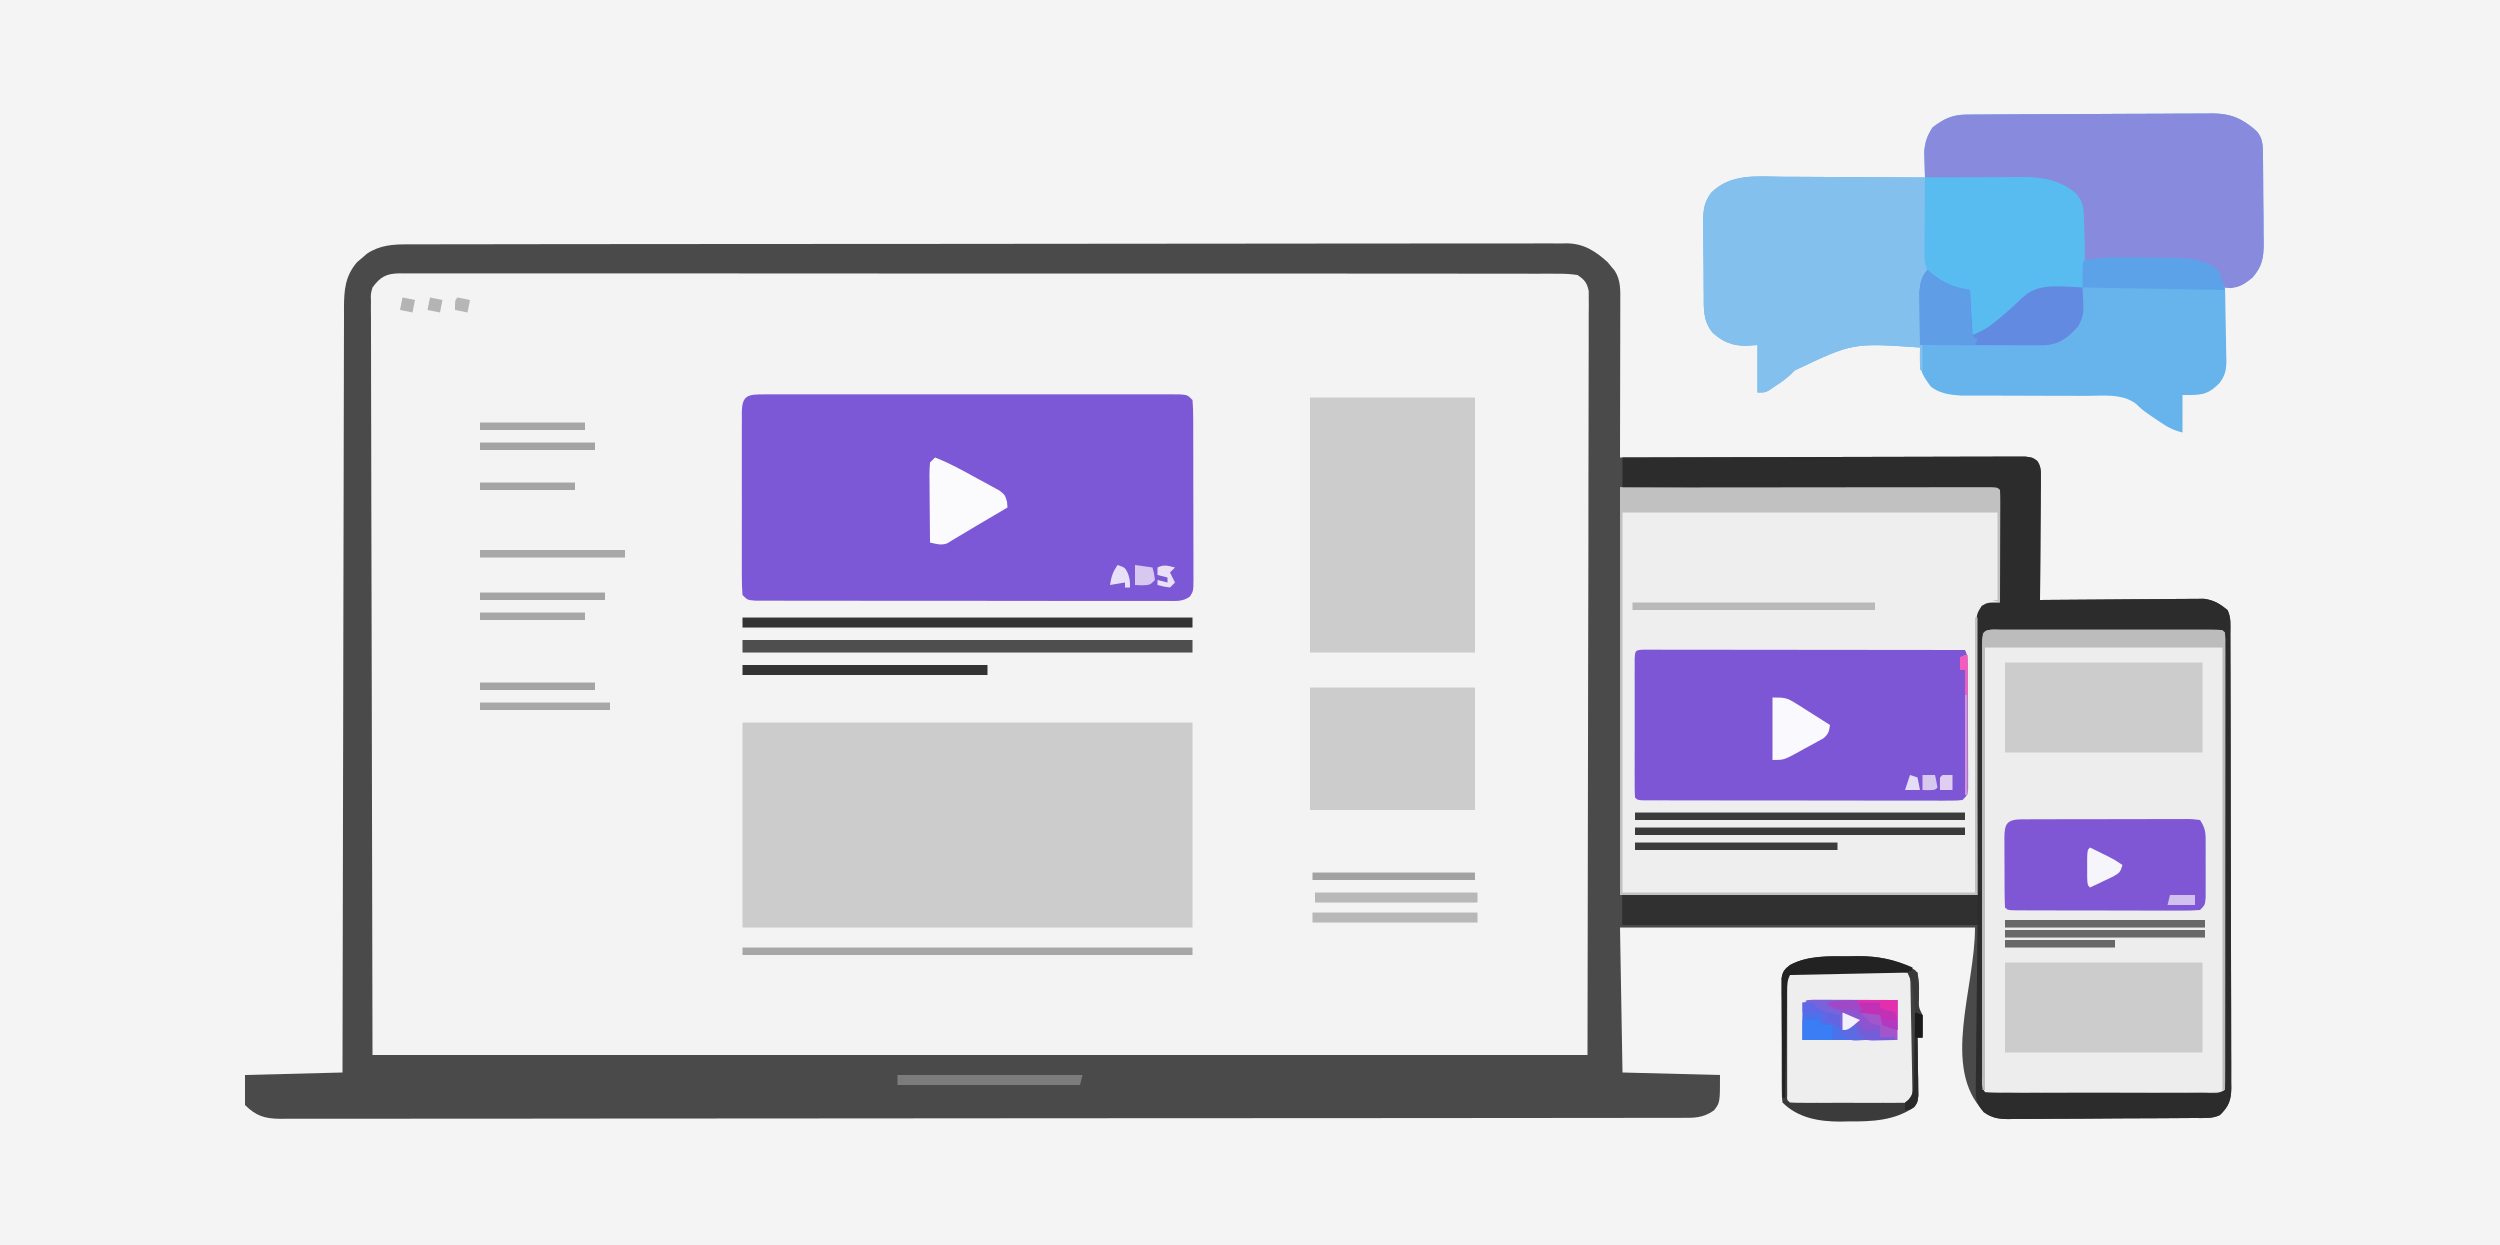 <svg xmlns="http://www.w3.org/2000/svg" version="1.1" viewBox="0 0 1000 498.118" style="max-height: 500px" width="1000" height="498.118">
<path transform="translate(0,0)" fill="#F4F4F4" d="M0 0 C330 0 660 0 1000 0 C1000 191.4 1000 382.8 1000 580 C670 580 340 580 0 580 C0 388.6 0 197.2 0 0 Z"/>
<path transform="translate(163.181,97.74)" fill="#F3F3F3" d="M0 0 C1.217 -0.006 1.217 -0.006 2.459 -0.012 C5.184 -0.022 7.909 -0.018 10.633 -0.014 C12.605 -0.019 14.576 -0.024 16.547 -0.03 C21.968 -0.044 27.389 -0.046 32.81 -0.045 C38.654 -0.047 44.499 -0.06 50.344 -0.072 C63.124 -0.094 75.905 -0.102 88.686 -0.107 C96.664 -0.111 104.642 -0.117 112.62 -0.124 C134.702 -0.144 156.785 -0.16 178.868 -0.163 C179.574 -0.163 180.28 -0.163 181.008 -0.164 C183.87 -0.164 186.732 -0.164 189.594 -0.165 C191.748 -0.165 193.902 -0.165 196.056 -0.165 C196.768 -0.166 197.479 -0.166 198.213 -0.166 C220.582 -0.169 242.952 -0.191 265.321 -0.227 C290.452 -0.268 315.582 -0.291 340.713 -0.292 C354.019 -0.292 367.326 -0.301 380.633 -0.33 C391.961 -0.354 403.289 -0.362 414.617 -0.346 C420.398 -0.339 426.179 -0.34 431.961 -0.363 C437.252 -0.383 442.543 -0.381 447.834 -0.36 C449.749 -0.357 451.664 -0.361 453.58 -0.376 C456.182 -0.394 458.783 -0.381 461.386 -0.361 C462.13 -0.373 462.875 -0.386 463.641 -0.399 C470.348 -0.287 475.001 2.688 479.878 7.139 C480.333 7.695 480.788 8.25 481.256 8.823 C481.73 9.381 482.203 9.939 482.69 10.514 C485.21 14.411 484.941 18.52 484.932 23.048 C484.933 23.722 484.933 24.395 484.933 25.089 C484.932 27.308 484.924 29.526 484.917 31.744 C484.915 33.286 484.913 34.827 484.912 36.368 C484.909 40.419 484.899 44.47 484.888 48.52 C484.877 52.656 484.873 56.792 484.868 60.928 C484.857 69.039 484.84 77.149 484.819 85.26 C486.09 85.256 486.09 85.256 487.387 85.252 C507.993 85.185 528.598 85.136 549.204 85.105 C559.168 85.089 569.133 85.068 579.097 85.034 C587.78 85.004 596.463 84.984 605.146 84.978 C609.746 84.974 614.345 84.965 618.944 84.943 C623.271 84.923 627.597 84.916 631.923 84.921 C633.514 84.92 635.104 84.914 636.694 84.902 C638.861 84.888 641.027 84.891 643.194 84.899 C644.408 84.897 645.622 84.894 646.873 84.891 C649.819 85.26 649.819 85.26 651.71 86.632 C653.307 88.977 653.179 90.737 653.16 93.558 C653.159 95.179 653.159 95.179 653.159 96.833 C653.143 97.999 653.128 99.165 653.112 100.366 C653.108 101.56 653.103 102.754 653.099 103.985 C653.082 107.806 653.045 111.627 653.006 115.448 C652.991 118.035 652.978 120.623 652.965 123.211 C652.932 129.561 652.882 135.911 652.819 142.26 C653.67 142.251 654.521 142.242 655.398 142.233 C663.431 142.153 671.464 142.092 679.498 142.053 C683.627 142.032 687.757 142.004 691.886 141.958 C695.874 141.915 699.861 141.891 703.849 141.881 C705.368 141.873 706.887 141.859 708.406 141.837 C710.539 141.808 712.671 141.804 714.804 141.806 C716.016 141.797 717.229 141.788 718.478 141.779 C722.499 142.358 724.669 143.743 727.819 146.26 C729.348 149.318 728.967 152.514 728.966 155.87 C728.97 156.664 728.973 157.459 728.977 158.277 C728.988 160.954 728.992 163.631 728.996 166.308 C729.002 168.221 729.009 170.135 729.016 172.048 C729.033 177.257 729.044 182.466 729.052 187.674 C729.057 190.926 729.063 194.179 729.07 197.431 C729.089 207.599 729.103 217.768 729.111 227.937 C729.121 239.687 729.147 251.437 729.188 263.186 C729.218 272.261 729.233 281.335 729.236 290.41 C729.238 295.833 729.247 301.256 729.272 306.679 C729.296 311.781 729.3 316.882 729.29 321.983 C729.289 323.856 729.296 325.729 729.309 327.603 C729.327 330.159 729.32 332.713 729.307 335.269 C729.323 336.384 729.323 336.384 729.34 337.52 C729.279 342.374 728.275 344.856 724.819 348.26 C721.593 349.873 718.063 349.434 714.517 349.453 C713.658 349.461 712.8 349.469 711.915 349.478 C709.065 349.503 706.216 349.519 703.366 349.533 C702.393 349.539 701.421 349.544 700.419 349.55 C695.27 349.576 690.121 349.596 684.973 349.61 C679.655 349.627 674.338 349.672 669.021 349.723 C664.932 349.756 660.843 349.768 656.755 349.773 C654.795 349.78 652.835 349.795 650.875 349.819 C648.129 349.851 645.384 349.851 642.638 349.844 C641.831 349.86 641.023 349.876 640.191 349.893 C636.092 349.848 633.572 349.467 630.33 346.849 C613.23 329.223 626.819 297.817 626.819 273.26 C579.959 273.26 533.099 273.26 484.819 273.26 C485.149 292.4 485.479 311.54 485.819 331.26 C505.124 331.755 505.124 331.755 524.819 332.26 C524.819 343.26 524.819 343.26 522.444 346.385 C517.826 349.684 514.119 349.403 508.594 349.394 C507.134 349.398 507.134 349.398 505.645 349.401 C502.348 349.408 499.05 349.408 495.752 349.407 C493.378 349.411 491.005 349.414 488.632 349.418 C482.769 349.427 476.906 349.432 471.043 349.434 C464.024 349.437 457.006 349.446 449.987 349.454 C433.02 349.475 416.053 349.486 399.086 349.494 C391.063 349.499 383.04 349.504 375.017 349.509 C347.566 349.527 320.114 349.542 292.662 349.549 C290.938 349.55 289.214 349.55 287.49 349.551 C286.635 349.551 285.78 349.551 284.9 349.552 C280.568 349.553 276.236 349.554 271.904 349.555 C270.614 349.556 270.614 349.556 269.299 349.556 C241.417 349.564 213.535 349.587 185.654 349.62 C156.191 349.654 126.728 349.674 97.265 349.677 C94.032 349.678 90.8 349.678 87.567 349.679 C86.373 349.679 86.373 349.679 85.155 349.679 C72.33 349.681 59.505 349.697 46.681 349.717 C33.796 349.738 20.912 349.743 8.027 349.734 C0.368 349.728 -7.292 349.734 -14.951 349.756 C-20.664 349.771 -26.376 349.765 -32.088 349.751 C-34.404 349.749 -36.721 349.753 -39.037 349.765 C-42.176 349.78 -45.314 349.771 -48.453 349.755 C-49.361 349.765 -50.268 349.775 -51.204 349.786 C-57.254 349.719 -60.801 348.64 -65.181 344.26 C-65.181 340.3 -65.181 336.34 -65.181 332.26 C-45.876 331.765 -45.876 331.765 -26.181 331.26 C-26.175 327.329 -26.169 323.398 -26.163 319.349 C-26.108 283.309 -26.038 247.27 -25.952 211.23 C-25.941 206.507 -25.93 201.785 -25.919 197.062 C-25.916 196.122 -25.914 195.182 -25.912 194.213 C-25.877 178.986 -25.852 163.759 -25.831 148.531 C-25.809 132.909 -25.776 117.287 -25.732 101.664 C-25.706 92.023 -25.688 82.382 -25.682 72.74 C-25.676 66.131 -25.66 59.521 -25.635 52.911 C-25.621 49.097 -25.612 45.282 -25.616 41.468 C-25.62 37.332 -25.601 33.196 -25.58 29.06 C-25.585 27.855 -25.589 26.65 -25.594 25.408 C-25.533 18.232 -25.172 12.761 -20.349 7.116 C-19.695 6.565 -19.042 6.015 -18.369 5.448 C-17.723 4.884 -17.077 4.321 -16.412 3.741 C-11.255 0.318 -6.03 -0.031 0 0 Z"/>
<path transform="translate(0,500)" fill="#000000" d="M0 0 C330 0 660 0 1000 0 C1000 26.4 1000 52.8 1000 80 C670 80 340 80 0 80 C0 53.6 0 27.2 0 0 Z"/>
<path transform="translate(163.181,97.74)" fill="#4A4A4A" d="M0 0 C1.217 -0.006 1.217 -0.006 2.459 -0.012 C5.184 -0.022 7.909 -0.018 10.633 -0.014 C12.605 -0.019 14.576 -0.024 16.547 -0.03 C21.968 -0.044 27.389 -0.046 32.81 -0.045 C38.654 -0.047 44.499 -0.06 50.344 -0.072 C63.124 -0.094 75.905 -0.102 88.686 -0.107 C96.664 -0.111 104.642 -0.117 112.62 -0.124 C134.702 -0.144 156.785 -0.16 178.868 -0.163 C179.574 -0.163 180.28 -0.163 181.008 -0.164 C183.87 -0.164 186.732 -0.164 189.594 -0.165 C191.748 -0.165 193.902 -0.165 196.056 -0.165 C196.768 -0.166 197.479 -0.166 198.213 -0.166 C220.582 -0.169 242.952 -0.191 265.321 -0.227 C290.452 -0.268 315.582 -0.291 340.713 -0.292 C354.019 -0.292 367.326 -0.301 380.633 -0.33 C391.961 -0.354 403.289 -0.362 414.617 -0.346 C420.398 -0.339 426.179 -0.34 431.961 -0.363 C437.252 -0.383 442.543 -0.381 447.834 -0.36 C449.749 -0.357 451.664 -0.361 453.58 -0.376 C456.182 -0.394 458.783 -0.381 461.386 -0.361 C462.13 -0.373 462.875 -0.386 463.641 -0.399 C470.348 -0.287 475.001 2.688 479.878 7.139 C480.333 7.695 480.788 8.25 481.256 8.823 C481.73 9.381 482.203 9.939 482.69 10.514 C485.21 14.411 484.941 18.52 484.932 23.048 C484.933 23.722 484.933 24.395 484.933 25.089 C484.932 27.308 484.924 29.526 484.917 31.744 C484.915 33.286 484.913 34.827 484.912 36.368 C484.909 40.419 484.899 44.47 484.888 48.52 C484.877 52.656 484.873 56.792 484.868 60.928 C484.857 69.039 484.84 77.149 484.819 85.26 C486.09 85.256 486.09 85.256 487.387 85.252 C507.993 85.185 528.598 85.136 549.204 85.105 C559.168 85.089 569.133 85.068 579.097 85.034 C587.78 85.004 596.463 84.984 605.146 84.978 C609.746 84.974 614.345 84.965 618.944 84.943 C623.271 84.923 627.597 84.916 631.923 84.921 C633.514 84.92 635.104 84.914 636.694 84.902 C638.861 84.888 641.027 84.891 643.194 84.899 C644.408 84.897 645.622 84.894 646.873 84.891 C649.819 85.26 649.819 85.26 651.71 86.632 C653.307 88.977 653.179 90.737 653.16 93.558 C653.159 95.179 653.159 95.179 653.159 96.833 C653.143 97.999 653.128 99.165 653.112 100.366 C653.108 101.56 653.103 102.754 653.099 103.985 C653.082 107.806 653.045 111.627 653.006 115.448 C652.991 118.035 652.978 120.623 652.965 123.211 C652.932 129.561 652.882 135.911 652.819 142.26 C653.67 142.251 654.521 142.242 655.398 142.233 C663.431 142.153 671.464 142.092 679.498 142.053 C683.627 142.032 687.757 142.004 691.886 141.958 C695.874 141.915 699.861 141.891 703.849 141.881 C705.368 141.873 706.887 141.859 708.406 141.837 C710.539 141.808 712.671 141.804 714.804 141.806 C716.016 141.797 717.229 141.788 718.478 141.779 C722.499 142.358 724.669 143.743 727.819 146.26 C729.348 149.318 728.967 152.514 728.966 155.87 C728.97 156.664 728.973 157.459 728.977 158.277 C728.988 160.954 728.992 163.631 728.996 166.308 C729.002 168.221 729.009 170.135 729.016 172.048 C729.033 177.257 729.044 182.466 729.052 187.674 C729.057 190.926 729.063 194.179 729.07 197.431 C729.089 207.599 729.103 217.768 729.111 227.937 C729.121 239.687 729.147 251.437 729.188 263.186 C729.218 272.261 729.233 281.335 729.236 290.41 C729.238 295.833 729.247 301.256 729.272 306.679 C729.296 311.781 729.3 316.882 729.29 321.983 C729.289 323.856 729.296 325.729 729.309 327.603 C729.327 330.159 729.32 332.713 729.307 335.269 C729.323 336.384 729.323 336.384 729.34 337.52 C729.279 342.374 728.275 344.856 724.819 348.26 C721.593 349.873 718.063 349.434 714.517 349.453 C713.658 349.461 712.8 349.469 711.915 349.478 C709.065 349.503 706.216 349.519 703.366 349.533 C702.393 349.539 701.421 349.544 700.419 349.55 C695.27 349.576 690.121 349.596 684.973 349.61 C679.655 349.627 674.338 349.672 669.021 349.723 C664.932 349.756 660.843 349.768 656.755 349.773 C654.795 349.78 652.835 349.795 650.875 349.819 C648.129 349.851 645.384 349.851 642.638 349.844 C641.831 349.86 641.023 349.876 640.191 349.893 C636.092 349.848 633.572 349.467 630.33 346.849 C613.23 329.223 626.819 297.817 626.819 273.26 C579.959 273.26 533.099 273.26 484.819 273.26 C485.149 292.4 485.479 311.54 485.819 331.26 C505.124 331.755 505.124 331.755 524.819 332.26 C524.819 343.26 524.819 343.26 522.444 346.385 C517.826 349.684 514.119 349.403 508.594 349.394 C507.134 349.398 507.134 349.398 505.645 349.401 C502.348 349.408 499.05 349.408 495.752 349.407 C493.378 349.411 491.005 349.414 488.632 349.418 C482.769 349.427 476.906 349.432 471.043 349.434 C464.024 349.437 457.006 349.446 449.987 349.454 C433.02 349.475 416.053 349.486 399.086 349.494 C391.063 349.499 383.04 349.504 375.017 349.509 C347.566 349.527 320.114 349.542 292.662 349.549 C290.938 349.55 289.214 349.55 287.49 349.551 C286.635 349.551 285.78 349.551 284.9 349.552 C280.568 349.553 276.236 349.554 271.904 349.555 C270.614 349.556 270.614 349.556 269.299 349.556 C241.417 349.564 213.535 349.587 185.654 349.62 C156.191 349.654 126.728 349.674 97.265 349.677 C94.032 349.678 90.8 349.678 87.567 349.679 C86.373 349.679 86.373 349.679 85.155 349.679 C72.33 349.681 59.505 349.697 46.681 349.717 C33.796 349.738 20.912 349.743 8.027 349.734 C0.368 349.728 -7.292 349.734 -14.951 349.756 C-20.664 349.771 -26.376 349.765 -32.088 349.751 C-34.404 349.749 -36.721 349.753 -39.037 349.765 C-42.176 349.78 -45.314 349.771 -48.453 349.755 C-49.361 349.765 -50.268 349.775 -51.204 349.786 C-57.254 349.719 -60.801 348.64 -65.181 344.26 C-65.181 340.3 -65.181 336.34 -65.181 332.26 C-45.876 331.765 -45.876 331.765 -26.181 331.26 C-26.175 327.329 -26.169 323.398 -26.163 319.349 C-26.108 283.309 -26.038 247.27 -25.952 211.23 C-25.941 206.507 -25.93 201.785 -25.919 197.062 C-25.916 196.122 -25.914 195.182 -25.912 194.213 C-25.877 178.986 -25.852 163.759 -25.831 148.531 C-25.809 132.909 -25.776 117.287 -25.732 101.664 C-25.706 92.023 -25.688 82.382 -25.682 72.74 C-25.676 66.131 -25.66 59.521 -25.635 52.911 C-25.621 49.097 -25.612 45.282 -25.616 41.468 C-25.62 37.332 -25.601 33.196 -25.58 29.06 C-25.585 27.855 -25.589 26.65 -25.594 25.408 C-25.533 18.232 -25.172 12.761 -20.349 7.116 C-19.695 6.565 -19.042 6.015 -18.369 5.448 C-17.723 4.884 -17.077 4.321 -16.412 3.741 C-11.255 0.318 -6.03 -0.031 0 0 Z M-14.181 17.26 C-14.913 19.863 -14.913 19.863 -14.796 22.67 C-14.806 23.75 -14.816 24.829 -14.826 25.942 C-14.812 27.121 -14.797 28.301 -14.782 29.516 C-14.787 30.771 -14.791 32.026 -14.795 33.319 C-14.807 36.807 -14.786 40.294 -14.761 43.782 C-14.74 47.599 -14.747 51.415 -14.75 55.232 C-14.753 62.643 -14.73 70.053 -14.698 77.464 C-14.662 86.035 -14.658 94.606 -14.654 103.177 C-14.628 125.809 -14.558 148.441 -14.494 171.073 C-14.39 221.624 -14.287 272.176 -14.181 324.26 C146.199 324.26 306.579 324.26 471.819 324.26 C471.901 273.523 471.984 222.785 472.069 170.51 C472.105 154.467 472.142 138.423 472.179 121.894 C472.193 107.561 472.193 107.561 472.201 93.228 C472.204 86.825 472.219 80.422 472.241 74.019 C472.267 66.64 472.278 59.261 472.273 51.882 C472.27 48.104 472.274 44.327 472.296 40.55 C472.319 36.511 472.311 32.473 472.3 28.434 C472.312 27.248 472.323 26.061 472.335 24.839 C472.323 23.217 472.323 23.217 472.311 21.562 C472.313 20.628 472.314 19.694 472.316 18.732 C471.632 15.329 470.675 14.23 467.819 12.26 C465.044 11.867 462.665 11.72 459.891 11.754 C459.083 11.748 458.274 11.742 457.441 11.735 C454.715 11.72 451.989 11.733 449.263 11.745 C447.295 11.74 445.328 11.733 443.361 11.724 C437.941 11.706 432.521 11.712 427.101 11.723 C421.261 11.729 415.421 11.714 409.581 11.701 C398.135 11.679 386.689 11.679 375.243 11.687 C365.943 11.693 356.643 11.692 347.343 11.686 C346.008 11.685 344.673 11.684 343.338 11.683 C341.326 11.682 339.314 11.68 337.302 11.679 C318.591 11.666 299.881 11.661 281.17 11.672 C280.465 11.673 279.759 11.673 279.032 11.674 C273.301 11.677 267.571 11.681 261.84 11.685 C239.484 11.7 217.129 11.691 194.773 11.663 C169.667 11.632 144.561 11.617 119.455 11.627 C116.78 11.628 114.104 11.629 111.428 11.63 C110.112 11.63 108.795 11.631 107.439 11.631 C98.147 11.634 88.855 11.624 79.564 11.609 C68.244 11.592 56.925 11.592 45.605 11.615 C39.827 11.626 34.048 11.629 28.269 11.61 C22.984 11.593 17.698 11.6 12.413 11.624 C10.496 11.629 8.58 11.626 6.663 11.613 C4.066 11.597 1.47 11.611 -1.127 11.634 C-1.878 11.622 -2.629 11.61 -3.403 11.597 C-8.688 11.691 -11.082 12.997 -14.181 17.26 Z"/>
<path transform="translate(648,195)" fill="#EEEEEE" d="M0 0 C37.342 -0.031 37.342 -0.031 75.438 -0.062 C83.312 -0.072 91.186 -0.081 99.299 -0.09 C108.879 -0.095 108.879 -0.095 113.357 -0.095 C116.5 -0.096 119.642 -0.1 122.785 -0.106 C126.785 -0.112 130.786 -0.114 134.787 -0.113 C136.26 -0.113 137.733 -0.115 139.206 -0.119 C141.187 -0.124 143.167 -0.122 145.147 -0.12 C146.26 -0.121 147.372 -0.122 148.519 -0.123 C151 0 151 0 152 1 C152.093 2.412 152.117 3.829 152.114 5.244 C152.113 6.145 152.113 7.046 152.113 7.974 C152.108 8.953 152.103 9.933 152.098 10.941 C152.096 12.438 152.096 12.438 152.093 13.964 C152.088 17.163 152.075 20.363 152.062 23.562 C152.057 25.726 152.053 27.889 152.049 30.053 C152.038 35.369 152.021 40.684 152 46 C151.051 46.289 150.102 46.578 149.125 46.875 C145.948 47.768 145.948 47.768 144 50 C143.686 52.089 143.686 52.089 143.722 54.53 C143.71 55.482 143.699 56.434 143.688 57.414 C143.686 58.465 143.683 59.517 143.681 60.6 C143.671 61.72 143.661 62.841 143.65 63.995 C143.62 67.635 143.603 71.274 143.586 74.914 C143.569 77.156 143.551 79.398 143.532 81.639 C143.469 89.968 143.423 98.296 143.375 106.625 C143.251 125.229 143.127 143.833 143 163 C95.81 163 48.62 163 0 163 C0 109.21 0 55.42 0 0 Z"/>
<path transform="translate(786.521,45.846)" fill="#67B3EC" d="M0 0 C0.927 -0.009 1.853 -0.017 2.808 -0.026 C4.33 -0.032 4.33 -0.032 5.882 -0.039 C7.488 -0.051 7.488 -0.051 9.125 -0.064 C12.674 -0.089 16.223 -0.105 19.772 -0.12 C21.59 -0.128 21.59 -0.128 23.444 -0.136 C29.86 -0.162 36.275 -0.182 42.69 -0.196 C49.314 -0.213 55.936 -0.258 62.56 -0.309 C67.655 -0.342 72.75 -0.354 77.845 -0.359 C80.286 -0.366 82.727 -0.381 85.168 -0.405 C88.589 -0.437 92.008 -0.437 95.429 -0.43 C96.433 -0.446 97.438 -0.462 98.473 -0.479 C105.99 -0.413 110.566 1.661 116.135 6.632 C118.598 9.421 118.614 12.26 118.656 15.806 C118.675 17.218 118.675 17.218 118.695 18.658 C118.702 19.674 118.71 20.69 118.717 21.736 C118.725 22.783 118.734 23.83 118.742 24.908 C118.756 27.125 118.766 29.342 118.774 31.558 C118.791 34.943 118.835 38.326 118.879 41.711 C118.89 43.865 118.898 46.019 118.905 48.173 C118.922 49.183 118.94 50.193 118.958 51.233 C118.94 57.06 118.48 60.587 114.479 65.154 C110.586 68.301 108.418 69.371 103.479 69.154 C103.505 70.183 103.531 71.212 103.558 72.272 C103.649 76.107 103.706 79.942 103.754 83.778 C103.779 85.435 103.813 87.091 103.856 88.748 C103.917 91.136 103.945 93.523 103.967 95.912 C103.993 96.646 104.019 97.381 104.046 98.138 C104.048 102.067 103.535 104.567 101.097 107.583 C96.153 112.438 93.625 112.154 86.479 112.154 C86.479 117.104 86.479 122.054 86.479 127.154 C82.356 126.123 80.144 124.779 76.667 122.404 C75.67 121.728 74.674 121.053 73.647 120.357 C70.479 118.154 70.479 118.154 67.752 115.556 C62.014 111.489 54.681 112.469 47.948 112.517 C46.428 112.509 44.907 112.499 43.387 112.486 C39.398 112.457 35.41 112.457 31.421 112.464 C25.037 112.471 18.654 112.439 12.271 112.401 C10.052 112.392 7.832 112.398 5.613 112.405 C4.241 112.401 2.869 112.398 1.497 112.393 C-0.287 112.396 -0.287 112.396 -2.107 112.399 C-6.444 112.088 -10.831 111.548 -14.263 108.716 C-17.228 104.627 -18.655 102.548 -18.583 97.529 C-18.574 96.712 -18.565 95.894 -18.556 95.052 C-18.544 94.426 -18.533 93.799 -18.521 93.154 C-45.442 91.289 -45.442 91.289 -68.673 102.341 C-69.155 102.825 -69.637 103.308 -70.134 103.806 C-72.171 105.786 -74.458 107.295 -76.833 108.841 C-77.49 109.299 -78.146 109.757 -78.822 110.228 C-80.521 111.154 -80.521 111.154 -83.521 111.154 C-83.521 104.884 -83.521 98.614 -83.521 92.154 C-85.006 92.257 -86.491 92.36 -88.021 92.466 C-93.579 92.466 -97.451 90.96 -101.521 87.154 C-105.386 82.388 -105.005 77.485 -105.025 71.63 C-105.035 70.611 -105.045 69.591 -105.055 68.541 C-105.07 66.388 -105.077 64.234 -105.077 62.081 C-105.083 58.797 -105.138 55.516 -105.195 52.232 C-105.204 50.136 -105.21 48.039 -105.212 45.943 C-105.234 44.967 -105.255 43.99 -105.278 42.985 C-105.231 38.28 -104.907 34.96 -101.978 31.167 C-94.06 23.458 -83.808 24.758 -73.552 24.861 C-71.905 24.867 -70.257 24.871 -68.609 24.874 C-64.295 24.885 -59.982 24.915 -55.668 24.948 C-51.257 24.979 -46.846 24.992 -42.435 25.007 C-33.797 25.039 -25.159 25.091 -16.521 25.154 C-16.573 23.742 -16.573 23.742 -16.626 22.302 C-16.653 21.057 -16.681 19.812 -16.708 18.529 C-16.761 16.684 -16.761 16.684 -16.814 14.802 C-16.495 10.827 -15.622 8.519 -13.521 5.154 C-9.064 1.718 -5.601 0.039 0 0 Z"/>
<path transform="translate(800.142,251.864)" fill="#EDEDED" d="M0 0 C0.883 0.002 1.766 0.004 2.676 0.006 C3.601 0.004 4.526 0.003 5.48 0.001 C8.554 -0.004 11.628 -0.001 14.702 0.003 C16.828 0.002 18.954 0.001 21.08 -0 C25.542 -0.002 30.004 0 34.467 0.005 C40.201 0.011 45.934 0.008 51.668 0.002 C56.06 -0.002 60.452 -0.001 64.845 0.002 C66.959 0.002 69.074 0.002 71.189 -0.001 C74.139 -0.003 77.089 0.001 80.04 0.006 C80.923 0.004 81.806 0.002 82.716 0 C88.744 0.021 88.744 0.021 89.858 1.136 C89.958 3.499 89.992 5.833 89.985 8.196 C89.987 9.318 89.987 9.318 89.99 10.461 C89.994 12.985 89.99 15.508 89.987 18.032 C89.989 19.833 89.99 21.635 89.993 23.436 C89.997 28.343 89.995 33.25 89.992 38.157 C89.99 43.28 89.992 48.403 89.994 53.527 C89.995 62.132 89.993 70.737 89.988 79.342 C89.983 89.306 89.985 99.27 89.99 109.234 C89.995 117.772 89.995 126.311 89.993 134.849 C89.991 139.956 89.991 145.063 89.994 150.17 C89.997 154.969 89.995 159.769 89.989 164.569 C89.988 166.336 89.988 168.103 89.991 169.87 C89.993 172.272 89.99 174.673 89.985 177.075 C89.988 178.137 89.988 178.137 89.992 179.221 C89.972 184.021 89.972 184.021 88.858 185.136 C85.911 185.236 82.987 185.272 80.04 185.265 C78.652 185.268 78.652 185.268 77.236 185.27 C74.162 185.275 71.088 185.272 68.014 185.268 C65.888 185.269 63.762 185.27 61.636 185.271 C57.174 185.273 52.711 185.271 48.249 185.266 C42.515 185.26 36.781 185.263 31.048 185.269 C26.655 185.273 22.263 185.272 17.871 185.269 C15.756 185.269 13.641 185.27 11.527 185.272 C8.576 185.274 5.626 185.271 2.676 185.265 C1.351 185.268 1.351 185.268 0 185.271 C-6.028 185.25 -6.028 185.25 -7.142 184.136 C-7.242 181.772 -7.277 179.438 -7.269 177.075 C-7.271 176.327 -7.272 175.58 -7.274 174.81 C-7.278 172.286 -7.275 169.763 -7.272 167.239 C-7.273 165.438 -7.275 163.636 -7.277 161.835 C-7.281 156.928 -7.28 152.021 -7.276 147.114 C-7.274 141.991 -7.276 136.868 -7.278 131.745 C-7.28 123.139 -7.277 114.534 -7.273 105.929 C-7.267 95.965 -7.269 86.001 -7.274 76.037 C-7.279 67.499 -7.28 58.96 -7.277 50.422 C-7.275 45.315 -7.275 40.208 -7.278 35.102 C-7.281 30.302 -7.279 25.502 -7.274 20.702 C-7.272 18.935 -7.273 17.168 -7.275 15.401 C-7.278 12.999 -7.274 10.598 -7.269 8.196 C-7.271 7.488 -7.274 6.78 -7.276 6.05 C-7.25 -0.366 -6.284 0.022 0 0 Z"/>
<path transform="translate(297,289)" fill="#CCCCCC" d="M0 0 C59.4 0 118.8 0 180 0 C180 27.06 180 54.12 180 82 C120.6 82 61.2 82 0 82 C0 54.94 0 27.88 0 0 Z"/>
<path transform="translate(305.909,157.746)" fill="#7C57D6" d="M0 0 C1.079 -0.005 1.079 -0.005 2.179 -0.009 C4.6 -0.017 7.021 -0.011 9.443 -0.005 C11.174 -0.008 12.905 -0.011 14.636 -0.015 C19.347 -0.025 24.057 -0.021 28.768 -0.015 C33.689 -0.01 38.61 -0.014 43.531 -0.017 C51.797 -0.021 60.062 -0.016 68.328 -0.007 C77.895 0.004 87.461 0.001 97.028 -0.01 C105.23 -0.019 113.433 -0.021 121.635 -0.016 C126.539 -0.012 131.443 -0.012 136.346 -0.019 C140.956 -0.024 145.565 -0.02 150.175 -0.009 C151.871 -0.006 153.566 -0.007 155.262 -0.011 C157.569 -0.017 159.876 -0.01 162.183 0 C164.123 0.001 164.123 0.001 166.102 0.002 C169.091 0.254 169.091 0.254 171.091 2.254 C171.295 4.707 171.375 7.047 171.366 9.502 C171.371 10.248 171.376 10.995 171.381 11.764 C171.395 14.239 171.394 16.713 171.392 19.188 C171.396 20.904 171.4 22.62 171.405 24.337 C171.413 27.937 171.412 31.537 171.407 35.138 C171.401 39.756 171.418 44.374 171.441 48.993 C171.456 52.538 171.457 56.084 171.454 59.629 C171.454 61.332 171.46 63.035 171.47 64.738 C171.482 67.118 171.475 69.497 171.464 71.877 C171.471 72.583 171.479 73.289 171.487 74.016 C171.436 78.721 171.436 78.721 170.005 80.935 C167.085 82.947 164.617 82.629 161.1 82.628 C160.385 82.632 159.669 82.636 158.931 82.64 C156.527 82.65 154.123 82.638 151.718 82.626 C149.997 82.629 148.275 82.632 146.554 82.637 C141.874 82.647 137.195 82.637 132.515 82.624 C127.625 82.613 122.734 82.617 117.844 82.619 C109.632 82.62 101.419 82.609 93.207 82.59 C83.702 82.569 74.197 82.565 64.692 82.572 C55.56 82.577 46.428 82.572 37.296 82.561 C33.404 82.556 29.512 82.555 25.62 82.557 C21.041 82.559 16.462 82.551 11.883 82.535 C10.199 82.531 8.514 82.53 6.83 82.533 C4.538 82.536 2.247 82.527 -0.045 82.515 C-1.329 82.513 -2.614 82.511 -3.938 82.508 C-6.909 82.254 -6.909 82.254 -8.909 80.254 C-9.107 77.765 -9.181 75.388 -9.167 72.898 C-9.171 72.141 -9.174 71.383 -9.178 70.602 C-9.187 68.09 -9.181 65.578 -9.174 63.066 C-9.176 61.325 -9.178 59.584 -9.18 57.843 C-9.183 54.191 -9.179 50.54 -9.169 46.888 C-9.158 42.2 -9.165 37.512 -9.177 32.824 C-9.184 29.228 -9.182 25.632 -9.176 22.036 C-9.175 20.307 -9.177 18.578 -9.181 16.85 C-9.186 14.436 -9.179 12.023 -9.167 9.609 C-9.172 8.89 -9.176 8.171 -9.18 7.431 C-9.117 0.181 -6.766 0.004 0 0 Z"/>
<path transform="translate(657.169,259.877)" fill="#7D56D5" d="M0 0 C1.448 0.001 1.448 0.001 2.925 0.003 C4.028 0.001 5.132 0 6.269 -0.001 C7.49 0.002 8.712 0.006 9.97 0.01 C11.887 0.009 11.887 0.009 13.842 0.009 C17.357 0.009 20.871 0.015 24.385 0.022 C28.054 0.028 31.723 0.028 35.392 0.03 C42.344 0.033 49.296 0.041 56.248 0.051 C64.161 0.062 72.074 0.068 79.987 0.073 C96.268 0.083 112.55 0.101 128.831 0.123 C130.121 2.703 129.965 4.57 129.976 7.459 C129.983 8.574 129.989 9.688 129.996 10.836 C129.997 12.649 129.997 12.649 129.999 14.498 C130.002 15.733 130.006 16.969 130.009 18.242 C130.014 20.858 130.017 23.474 130.016 26.09 C130.016 28.779 130.023 31.467 130.037 34.156 C130.055 38.02 130.06 41.884 130.062 45.748 C130.069 46.956 130.076 48.165 130.083 49.41 C130.08 50.524 130.077 51.639 130.074 52.787 C130.075 53.771 130.077 54.756 130.078 55.77 C129.831 58.123 129.831 58.123 127.831 60.123 C125.558 60.372 125.558 60.372 122.662 60.37 C121.567 60.374 120.472 60.379 119.343 60.383 C118.137 60.377 116.93 60.372 115.686 60.366 C113.786 60.369 113.786 60.369 111.848 60.372 C108.369 60.377 104.89 60.369 101.41 60.359 C97.775 60.35 94.14 60.352 90.505 60.352 C84.401 60.351 78.297 60.342 72.193 60.329 C65.127 60.313 58.06 60.308 50.994 60.309 C44.207 60.309 37.419 60.304 30.632 60.296 C27.738 60.292 24.845 60.29 21.951 60.29 C17.916 60.289 13.881 60.279 9.846 60.268 C8.638 60.269 7.429 60.269 6.183 60.27 C5.091 60.265 3.999 60.261 2.873 60.257 C1.918 60.255 0.963 60.253 -0.021 60.252 C-2.169 60.123 -2.169 60.123 -3.169 59.123 C-3.268 57.318 -3.297 55.509 -3.298 53.701 C-3.301 52.543 -3.305 51.385 -3.308 50.192 C-3.306 48.932 -3.304 47.672 -3.302 46.373 C-3.303 44.448 -3.303 44.448 -3.305 42.483 C-3.306 39.763 -3.304 37.043 -3.299 34.322 C-3.294 30.828 -3.297 27.334 -3.303 23.84 C-3.307 20.518 -3.304 17.195 -3.302 13.873 C-3.304 12.613 -3.306 11.352 -3.308 10.054 C-3.305 8.896 -3.302 7.738 -3.298 6.545 C-3.297 5.007 -3.297 5.007 -3.296 3.438 C-3.13 0.408 -3.025 0.172 0 0 Z"/>
<path transform="translate(649,183)" fill="#2C2C2C" d="M0 0 C21.331 -0.07 42.662 -0.123 63.993 -0.155 C73.897 -0.171 83.801 -0.192 93.705 -0.226 C102.336 -0.256 110.966 -0.276 119.596 -0.282 C124.168 -0.286 128.739 -0.295 133.311 -0.317 C137.611 -0.338 141.911 -0.344 146.211 -0.339 C147.792 -0.34 149.372 -0.346 150.953 -0.358 C153.107 -0.372 155.259 -0.369 157.413 -0.361 C158.62 -0.364 159.826 -0.366 161.07 -0.369 C164 0 164 0 165.889 1.372 C167.489 3.717 167.36 5.476 167.341 8.298 C167.34 9.379 167.34 10.459 167.34 11.573 C167.324 12.739 167.309 13.904 167.293 15.105 C167.289 16.3 167.284 17.494 167.28 18.725 C167.263 22.546 167.226 26.366 167.188 30.188 C167.172 32.775 167.159 35.363 167.146 37.951 C167.113 44.301 167.063 50.65 167 57 C167.851 56.991 168.702 56.982 169.579 56.973 C177.612 56.893 185.645 56.832 193.679 56.793 C197.808 56.772 201.938 56.744 206.067 56.698 C210.055 56.655 214.042 56.631 218.03 56.62 C219.549 56.613 221.068 56.599 222.587 56.577 C224.72 56.548 226.852 56.544 228.985 56.546 C230.197 56.537 231.41 56.528 232.659 56.519 C236.68 57.098 238.85 58.483 242 61 C243.529 64.058 243.148 67.254 243.147 70.61 C243.151 71.404 243.155 72.199 243.158 73.017 C243.169 75.694 243.173 78.371 243.177 81.048 C243.183 82.961 243.19 84.875 243.197 86.788 C243.214 91.997 243.225 97.206 243.233 102.414 C243.238 105.666 243.244 108.918 243.251 112.171 C243.27 122.339 243.284 132.508 243.292 142.677 C243.302 154.427 243.328 166.177 243.369 177.926 C243.399 187.001 243.414 196.075 243.417 205.149 C243.419 210.573 243.428 215.996 243.453 221.419 C243.477 226.521 243.481 231.621 243.471 236.723 C243.47 238.596 243.477 240.469 243.49 242.343 C243.508 244.899 243.501 247.453 243.488 250.009 C243.499 250.752 243.51 251.495 243.521 252.26 C243.46 257.114 242.456 259.596 239 263 C235.774 264.613 232.244 264.174 228.698 264.193 C227.84 264.201 226.981 264.209 226.096 264.218 C223.246 264.243 220.397 264.259 217.547 264.273 C216.574 264.279 215.602 264.284 214.6 264.29 C209.451 264.316 204.302 264.336 199.154 264.35 C193.836 264.367 188.519 264.412 183.202 264.462 C179.113 264.496 175.024 264.508 170.936 264.513 C168.976 264.52 167.016 264.535 165.056 264.559 C162.31 264.591 159.565 264.591 156.819 264.583 C156.012 264.6 155.204 264.616 154.372 264.633 C150.471 264.59 147.71 264.223 144.491 261.912 C141.383 258.279 141.269 256.559 141.319 251.823 C141.318 251.109 141.317 250.394 141.317 249.659 C141.321 247.358 141.367 245.061 141.414 242.762 C141.423 241.337 141.429 239.913 141.432 238.488 C141.464 233.221 141.548 227.954 141.625 222.688 C141.749 210.911 141.873 199.134 142 187 C95.14 187 48.28 187 0 187 C0 183.04 0 179.08 0 175 C46.86 175 93.72 175 142 175 C141.842 137.992 141.842 137.992 141.64 100.983 C141.622 93.829 141.622 93.829 141.618 90.48 C141.612 88.139 141.598 85.799 141.578 83.458 C141.548 79.914 141.544 76.371 141.546 72.827 C141.532 71.783 141.517 70.739 141.502 69.663 C141.542 62.714 141.542 62.714 143.716 59.323 C146 58 146 58 151 58 C150.67 43.15 150.34 28.3 150 13 C100.5 12.67 51 12.34 0 12 C0 8.04 0 4.08 0 0 Z M144 70 C143.9 72.363 143.866 74.697 143.873 77.061 C143.871 77.808 143.87 78.556 143.868 79.326 C143.864 81.849 143.867 84.373 143.871 86.896 C143.869 88.698 143.867 90.499 143.865 92.301 C143.861 97.208 143.863 102.115 143.866 107.021 C143.868 112.145 143.866 117.268 143.864 122.391 C143.862 130.996 143.865 139.601 143.87 148.207 C143.875 158.17 143.873 168.134 143.868 178.098 C143.863 186.637 143.863 195.175 143.865 203.714 C143.867 208.82 143.867 213.927 143.864 219.034 C143.861 223.834 143.863 228.634 143.869 233.434 C143.87 235.201 143.87 236.968 143.867 238.735 C143.865 241.136 143.868 243.538 143.873 245.939 C143.871 246.648 143.869 247.356 143.866 248.086 C143.604 251.323 143.604 251.323 145 254 C147.947 254.101 150.871 254.136 153.818 254.129 C155.206 254.132 155.206 254.132 156.622 254.135 C159.696 254.139 162.77 254.136 165.844 254.133 C167.97 254.133 170.096 254.134 172.222 254.136 C176.684 254.137 181.147 254.135 185.609 254.13 C191.343 254.125 197.076 254.128 202.81 254.134 C207.202 254.138 211.595 254.136 215.987 254.134 C218.102 254.133 220.216 254.134 222.331 254.136 C225.281 254.139 228.231 254.135 231.182 254.129 C232.506 254.132 232.506 254.132 233.858 254.136 C237.741 254.507 237.741 254.507 241 253 C241.1 250.637 241.134 248.303 241.127 245.939 C241.129 245.192 241.13 244.444 241.132 243.674 C241.136 241.151 241.133 238.627 241.129 236.104 C241.131 234.302 241.133 232.501 241.135 230.699 C241.139 225.792 241.137 220.885 241.134 215.979 C241.132 210.855 241.134 205.732 241.136 200.609 C241.138 192.004 241.135 183.399 241.13 174.793 C241.125 164.83 241.127 154.866 241.132 144.902 C241.137 136.363 241.137 127.825 241.135 119.286 C241.133 114.18 241.133 109.073 241.136 103.966 C241.139 99.166 241.137 94.366 241.131 89.566 C241.13 87.799 241.13 86.032 241.133 84.265 C241.135 81.864 241.132 79.462 241.127 77.061 C241.129 76.352 241.131 75.644 241.134 74.914 C241.396 71.677 241.396 71.677 240 69 C237.053 68.899 234.129 68.864 231.182 68.871 C230.257 68.869 229.331 68.867 228.378 68.865 C225.304 68.861 222.23 68.864 219.156 68.867 C217.03 68.867 214.904 68.866 212.778 68.864 C208.316 68.863 203.853 68.865 199.391 68.87 C193.657 68.875 187.924 68.872 182.19 68.866 C177.798 68.862 173.405 68.864 169.013 68.866 C166.898 68.867 164.784 68.866 162.669 68.864 C159.719 68.861 156.769 68.865 153.818 68.871 C152.935 68.869 152.052 68.867 151.142 68.864 C147.259 68.493 147.259 68.493 144 70 Z"/>
<path transform="translate(524,159)" fill="#CCCCCC" d="M0 0 C21.78 0 43.56 0 66 0 C66 33.66 66 67.32 66 102 C44.22 102 22.44 102 0 102 C0 68.34 0 34.68 0 0 Z"/>
<path transform="translate(712.969,70.707)" fill="#84C0ED" d="M0 0 C1.648 0.006 3.295 0.01 4.943 0.013 C9.257 0.024 13.57 0.054 17.884 0.087 C22.295 0.118 26.706 0.131 31.117 0.146 C39.755 0.179 48.393 0.23 57.031 0.293 C57.224 5.613 57.403 10.933 57.568 16.254 C57.627 18.063 57.689 19.872 57.755 21.68 C57.849 24.284 57.93 26.888 58.008 29.492 C58.04 30.298 58.072 31.103 58.105 31.933 C58.223 36.351 57.736 39.18 56.031 43.293 C55.866 45.973 55.797 48.543 55.836 51.219 C55.84 52.34 55.84 52.34 55.845 53.484 C55.856 55.858 55.881 58.232 55.906 60.605 C55.916 62.221 55.925 63.836 55.934 65.451 C55.956 69.399 55.99 73.346 56.031 77.293 C55.701 77.293 55.371 77.293 55.031 77.293 C55.031 74.323 55.031 71.353 55.031 68.293 C28.11 66.428 28.11 66.428 4.879 77.48 C4.397 77.964 3.915 78.447 3.418 78.945 C1.381 80.925 -0.906 82.434 -3.281 83.98 C-3.937 84.438 -4.594 84.896 -5.27 85.367 C-6.969 86.293 -6.969 86.293 -9.969 86.293 C-9.969 80.023 -9.969 73.753 -9.969 67.293 C-11.454 67.396 -12.939 67.499 -14.469 67.605 C-20.027 67.605 -23.899 66.099 -27.969 62.293 C-31.834 57.527 -31.453 52.624 -31.473 46.77 C-31.483 45.75 -31.493 44.73 -31.503 43.68 C-31.518 41.527 -31.525 39.373 -31.525 37.22 C-31.531 33.936 -31.586 30.655 -31.643 27.371 C-31.651 25.275 -31.657 23.178 -31.66 21.082 C-31.682 20.106 -31.703 19.13 -31.725 18.124 C-31.678 13.419 -31.355 10.099 -28.426 6.306 C-20.507 -1.403 -10.256 -0.103 0 0 Z"/>
<path transform="translate(786.521,45.846)" fill="#878ADD" d="M0 0 C0.927 -0.009 1.853 -0.017 2.808 -0.026 C4.33 -0.032 4.33 -0.032 5.882 -0.039 C7.488 -0.051 7.488 -0.051 9.125 -0.064 C12.674 -0.089 16.223 -0.105 19.772 -0.12 C21.59 -0.128 21.59 -0.128 23.444 -0.136 C29.86 -0.162 36.275 -0.182 42.69 -0.196 C49.314 -0.213 55.936 -0.258 62.56 -0.309 C67.655 -0.342 72.75 -0.354 77.845 -0.359 C80.286 -0.366 82.727 -0.381 85.168 -0.405 C88.589 -0.437 92.008 -0.437 95.429 -0.43 C96.433 -0.446 97.438 -0.462 98.473 -0.479 C105.99 -0.413 110.566 1.661 116.135 6.632 C118.598 9.421 118.614 12.26 118.656 15.806 C118.675 17.218 118.675 17.218 118.695 18.658 C118.702 19.674 118.71 20.69 118.717 21.736 C118.725 22.783 118.734 23.83 118.742 24.908 C118.756 27.125 118.766 29.342 118.774 31.558 C118.791 34.943 118.835 38.326 118.879 41.711 C118.89 43.865 118.898 46.019 118.905 48.173 C118.922 49.183 118.94 50.193 118.958 51.233 C118.94 57.06 118.48 60.587 114.479 65.154 C111.416 67.63 109.55 69.061 105.604 69.404 C104.903 69.321 104.202 69.239 103.479 69.154 C102.159 66.844 100.839 64.534 99.479 62.154 C98.819 62.154 98.159 62.154 97.479 62.154 C97.479 61.494 97.479 60.834 97.479 60.154 C94.172 59.182 91.071 58.96 87.631 58.837 C86.477 58.796 85.322 58.754 84.132 58.71 C82.906 58.671 81.68 58.632 80.417 58.591 C78.544 58.528 78.544 58.528 76.634 58.463 C66.579 58.142 56.538 58.042 46.479 58.154 C46.47 57.483 46.46 56.813 46.451 56.122 C46.397 53.069 46.313 50.018 46.229 46.966 C46.215 45.911 46.201 44.856 46.186 43.769 C46.023 37.599 46.023 37.599 43.612 32.025 C36.389 25.689 27.912 25.993 18.831 25.837 C17.818 25.817 16.806 25.796 15.762 25.775 C12.543 25.709 9.324 25.65 6.104 25.591 C3.915 25.548 1.726 25.505 -0.462 25.461 C-5.815 25.354 -11.168 25.252 -16.521 25.154 C-16.603 22.946 -16.66 20.738 -16.708 18.529 C-16.761 16.684 -16.761 16.684 -16.814 14.802 C-16.495 10.827 -15.622 8.519 -13.521 5.154 C-9.064 1.718 -5.601 0.039 0 0 Z"/>
<path transform="translate(739.312,382.5)" fill="#EFEEEF" d="M0 0 C1.863 -0.043 1.863 -0.043 3.764 -0.086 C12.375 -0.104 19.064 1.444 26.688 5.5 C28.934 7.746 28.145 13.592 28.293 16.773 C28.149 20.442 28.149 20.442 29.688 23.5 C29.759 25.019 29.771 26.542 29.75 28.062 C29.741 28.889 29.732 29.715 29.723 30.566 C29.711 31.204 29.699 31.843 29.688 32.5 C29.027 32.5 28.367 32.5 27.688 32.5 C27.703 33.272 27.719 34.044 27.735 34.839 C27.797 38.33 27.836 41.821 27.875 45.312 C27.9 46.527 27.925 47.742 27.951 48.994 C27.961 50.158 27.971 51.321 27.98 52.52 C27.996 53.593 28.012 54.667 28.028 55.773 C27.688 58.5 27.688 58.5 26.472 60.239 C18.639 65.774 9.441 66.151 0.188 66.062 C-0.958 66.086 -2.104 66.11 -3.285 66.135 C-11.716 66.12 -20.111 64.701 -26.312 58.5 C-26.573 56.306 -26.573 56.306 -26.587 53.547 C-26.597 52.516 -26.606 51.485 -26.616 50.422 C-26.615 49.304 -26.614 48.187 -26.613 47.035 C-26.618 45.891 -26.622 44.747 -26.626 43.568 C-26.632 41.144 -26.633 38.721 -26.628 36.297 C-26.625 32.581 -26.648 28.866 -26.674 25.15 C-26.676 22.799 -26.677 20.449 -26.676 18.098 C-26.685 16.982 -26.694 15.866 -26.704 14.717 C-26.697 13.682 -26.691 12.648 -26.685 11.582 C-26.686 10.216 -26.686 10.216 -26.687 8.821 C-26.24 6.049 -25.494 5.206 -23.312 3.5 C-16.076 -0.333 -7.971 -0.016 0 0 Z"/>
<path transform="translate(524,275)" fill="#CCCCCC" d="M0 0 C21.78 0 43.56 0 66 0 C66 16.17 66 32.34 66 49 C44.22 49 22.44 49 0 49 C0 32.83 0 16.66 0 0 Z"/>
<path transform="translate(770,71)" fill="#58BCF0" d="M0 0 C6.405 -0.051 12.809 -0.086 19.214 -0.11 C21.39 -0.12 23.567 -0.134 25.743 -0.151 C28.881 -0.175 32.018 -0.187 35.156 -0.195 C36.604 -0.211 36.604 -0.211 38.08 -0.227 C46.415 -0.228 53.243 0.657 60 6 C62.792 9.08 63.401 11.162 63.547 15.289 C63.607 16.826 63.607 16.826 63.668 18.395 C63.695 19.461 63.722 20.527 63.75 21.625 C63.793 22.668 63.835 23.711 63.879 24.785 C64.098 31.278 63.836 37.558 63 44 C61.886 43.921 60.773 43.843 59.625 43.762 C47.631 43.395 41.35 46.501 32.648 54.605 C32.058 55.164 31.467 55.723 30.858 56.298 C28.874 58.116 26.84 59.822 24.727 61.488 C24.085 61.995 23.444 62.502 22.784 63.025 C22.195 63.347 21.606 63.668 21 64 C19.515 63.505 19.515 63.505 18 63 C18 57.06 18 51.12 18 45 C16.659 44.938 15.319 44.876 13.938 44.812 C8.983 44.265 5.486 42.582 2 39 C-0.549 35.238 -0.256 31.324 -0.195 26.953 C-0.192 26.182 -0.19 25.411 -0.187 24.616 C-0.176 22.161 -0.15 19.705 -0.125 17.25 C-0.115 15.582 -0.106 13.914 -0.098 12.246 C-0.076 8.164 -0.041 4.082 0 0 Z"/>
<path transform="translate(809.05,327.718)" fill="#7F57D5" d="M0 0 C0.7 0.002 1.401 0.005 2.122 0.008 C3.23 -0 3.23 -0 4.36 -0.008 C6.807 -0.022 9.253 -0.021 11.7 -0.019 C13.397 -0.023 15.093 -0.027 16.789 -0.032 C20.347 -0.039 23.904 -0.039 27.462 -0.034 C32.029 -0.028 36.595 -0.045 41.162 -0.068 C44.666 -0.083 48.169 -0.083 51.673 -0.08 C53.357 -0.081 55.041 -0.086 56.725 -0.096 C59.076 -0.108 61.427 -0.102 63.778 -0.09 C64.479 -0.098 65.179 -0.105 65.901 -0.113 C67.838 -0.092 67.838 -0.092 70.95 0.282 C73.415 3.979 73.208 5.876 73.216 10.286 C73.218 10.965 73.22 11.644 73.222 12.344 C73.223 13.777 73.219 15.21 73.211 16.643 C73.2 18.84 73.211 21.036 73.224 23.233 C73.222 24.626 73.22 26.018 73.216 27.411 C73.214 28.68 73.211 29.949 73.209 31.257 C72.95 34.282 72.95 34.282 70.95 36.282 C68.486 36.475 66.135 36.545 63.671 36.525 C62.546 36.528 62.546 36.528 61.399 36.531 C58.915 36.535 56.431 36.524 53.946 36.513 C52.225 36.511 50.504 36.511 48.783 36.511 C45.174 36.51 41.565 36.501 37.956 36.488 C33.32 36.471 28.684 36.467 24.047 36.468 C20.493 36.468 16.939 36.462 13.385 36.455 C11.675 36.452 9.965 36.45 8.255 36.449 C5.87 36.447 3.485 36.438 1.1 36.427 C0.387 36.428 -0.326 36.428 -1.061 36.429 C-5.935 36.397 -5.935 36.397 -7.05 35.282 C-7.163 32.857 -7.214 30.462 -7.218 28.036 C-7.221 27.31 -7.224 26.583 -7.228 25.835 C-7.233 24.296 -7.235 22.757 -7.235 21.217 C-7.237 18.858 -7.255 16.499 -7.274 14.14 C-7.277 12.647 -7.279 11.154 -7.28 9.661 C-7.287 8.953 -7.295 8.244 -7.302 7.514 C-7.273 1.423 -6.126 0.068 0 0 Z"/>
<path transform="translate(802,385)" fill="#CCCCCC" d="M0 0 C26.07 0 52.14 0 79 0 C79 11.88 79 23.76 79 36 C52.93 36 26.86 36 0 36 C0 24.12 0 12.24 0 0 Z"/>
<path transform="translate(802,265)" fill="#CCCCCC" d="M0 0 C26.07 0 52.14 0 79 0 C79 11.88 79 23.76 79 36 C52.93 36 26.86 36 0 36 C0 24.12 0 12.24 0 0 Z"/>
<path transform="translate(648,195)" fill="#C1C1C1" d="M0 0 C37.342 -0.031 37.342 -0.031 75.438 -0.062 C83.312 -0.072 91.186 -0.081 99.299 -0.09 C108.879 -0.095 108.879 -0.095 113.357 -0.095 C116.5 -0.096 119.642 -0.1 122.785 -0.106 C126.785 -0.112 130.786 -0.114 134.787 -0.113 C136.26 -0.113 137.733 -0.115 139.206 -0.119 C141.187 -0.124 143.167 -0.122 145.147 -0.12 C146.26 -0.121 147.372 -0.122 148.519 -0.123 C151 0 151 0 152 1 C152.093 2.412 152.117 3.829 152.114 5.244 C152.113 6.145 152.113 7.046 152.113 7.974 C152.108 8.953 152.103 9.933 152.098 10.941 C152.096 12.438 152.096 12.438 152.093 13.964 C152.088 17.163 152.075 20.363 152.062 23.562 C152.057 25.726 152.053 27.889 152.049 30.053 C152.038 35.369 152.021 40.684 152 46 C151.01 45.67 150.02 45.34 149 45 C149.66 45 150.32 45 151 45 C151 33.45 151 21.9 151 10 C101.5 10 52 10 1 10 C1 60.16 1 110.32 1 162 C47.53 162 94.06 162 142 162 C142 125.7 142 89.4 142 52 C142.33 52 142.66 52 143 52 C143 88.63 143 125.26 143 163 C95.81 163 48.62 163 0 163 C0 109.21 0 55.42 0 0 Z"/>
<path transform="translate(649,358)" fill="#303030" d="M0 0 C46.86 0 93.72 0 142 0 C142 3.96 142 7.92 142 12 C95.14 12 48.28 12 0 12 C0 8.04 0 4.08 0 0 Z"/>
<path transform="translate(771,108)" fill="#638AE1" d="M0 0 C0.473 0.41 0.946 0.82 1.434 1.242 C6.542 5.405 10.495 6.984 17 8 C17.33 13.94 17.66 19.88 18 26 C22.669 24.132 25.025 22.53 28.75 19.312 C29.281 18.87 29.812 18.427 30.359 17.971 C32.736 15.987 34.99 14.011 37.148 11.785 C42.292 6.814 46.669 6.473 53.562 6.562 C56.383 6.653 59.183 6.809 62 7 C62.624 17.706 62.624 17.706 60.312 22.5 C56.052 27.105 52.882 29.81 46.545 30.12 C45.63 30.118 44.715 30.116 43.772 30.114 C42.732 30.113 41.691 30.113 40.619 30.113 C39.502 30.108 38.385 30.103 37.234 30.098 C36.086 30.096 34.937 30.095 33.754 30.093 C30.086 30.088 26.418 30.075 22.75 30.062 C20.263 30.057 17.776 30.053 15.289 30.049 C9.193 30.038 3.096 30.021 -3 30 C-3.058 26.104 -3.094 22.209 -3.125 18.312 C-3.142 17.21 -3.159 16.107 -3.176 14.971 C-3.182 13.904 -3.189 12.837 -3.195 11.738 C-3.206 10.759 -3.216 9.78 -3.227 8.771 C-2.964 5.56 -2.356 2.356 0 0 Z"/>
<path transform="translate(800.142,251.864)" fill="#BCBCBC" d="M0 0 C0.883 0.002 1.766 0.004 2.676 0.006 C3.601 0.004 4.526 0.003 5.48 0.001 C8.554 -0.004 11.628 -0.001 14.702 0.003 C16.828 0.002 18.954 0.001 21.08 -0 C25.542 -0.002 30.004 0 34.467 0.005 C40.201 0.011 45.934 0.008 51.668 0.002 C56.06 -0.002 60.452 -0.001 64.845 0.002 C66.959 0.002 69.074 0.002 71.189 -0.001 C74.139 -0.003 77.089 0.001 80.04 0.006 C80.923 0.004 81.806 0.002 82.716 0 C88.744 0.021 88.744 0.021 89.858 1.136 C89.956 3.501 89.988 5.837 89.978 8.203 C89.979 8.951 89.98 9.699 89.981 10.47 C89.982 12.996 89.977 15.522 89.971 18.048 C89.971 19.851 89.971 21.654 89.972 23.457 C89.972 28.368 89.966 33.279 89.959 38.19 C89.953 43.316 89.952 48.443 89.951 53.569 C89.948 63.283 89.94 72.998 89.93 82.713 C89.919 93.769 89.913 104.826 89.908 115.882 C89.898 138.634 89.88 161.385 89.858 184.136 C89.528 184.136 89.198 184.136 88.858 184.136 C88.858 125.726 88.858 67.316 88.858 7.136 C57.508 7.136 26.158 7.136 -6.142 7.136 C-6.142 65.546 -6.142 123.956 -6.142 184.136 C-6.472 184.136 -6.802 184.136 -7.142 184.136 C-7.165 160.293 -7.183 136.45 -7.194 112.607 C-7.199 101.537 -7.206 90.467 -7.218 79.397 C-7.228 69.752 -7.234 60.107 -7.236 50.463 C-7.238 45.352 -7.241 40.242 -7.248 35.132 C-7.255 30.328 -7.257 25.524 -7.255 20.72 C-7.256 18.952 -7.258 17.183 -7.261 15.414 C-7.266 13.011 -7.265 10.607 -7.262 8.203 C-7.265 7.494 -7.268 6.785 -7.271 6.054 C-7.251 -0.365 -6.287 0.022 0 0 Z"/>
<path transform="translate(297,256)" fill="#4E4E4E" d="M0 0 C59.4 0 118.8 0 180 0 C180 1.65 180 3.3 180 5 C120.6 5 61.2 5 0 5 C0 3.35 0 1.7 0 0 Z"/>
<path transform="translate(739.312,382.5)" fill="#3B3B3B" d="M0 0 C1.863 -0.043 1.863 -0.043 3.764 -0.086 C12.375 -0.104 19.064 1.444 26.688 5.5 C28.934 7.746 28.145 13.592 28.293 16.773 C28.149 20.442 28.149 20.442 29.688 23.5 C29.759 25.019 29.771 26.542 29.75 28.062 C29.741 28.889 29.732 29.715 29.723 30.566 C29.711 31.204 29.699 31.843 29.688 32.5 C29.027 32.5 28.367 32.5 27.688 32.5 C27.703 33.272 27.719 34.044 27.735 34.839 C27.797 38.33 27.836 41.821 27.875 45.312 C27.9 46.527 27.925 47.742 27.951 48.994 C27.961 50.158 27.971 51.321 27.98 52.52 C27.996 53.593 28.012 54.667 28.028 55.773 C27.688 58.5 27.688 58.5 26.472 60.239 C18.639 65.774 9.441 66.151 0.188 66.062 C-0.958 66.086 -2.104 66.11 -3.285 66.135 C-11.716 66.12 -20.111 64.701 -26.312 58.5 C-26.573 56.306 -26.573 56.306 -26.587 53.547 C-26.597 52.516 -26.606 51.485 -26.616 50.422 C-26.615 49.304 -26.614 48.187 -26.613 47.035 C-26.618 45.891 -26.622 44.747 -26.626 43.568 C-26.632 41.144 -26.633 38.721 -26.628 36.297 C-26.625 32.581 -26.648 28.866 -26.674 25.15 C-26.676 22.799 -26.677 20.449 -26.676 18.098 C-26.685 16.982 -26.694 15.866 -26.704 14.717 C-26.697 13.682 -26.691 12.648 -26.685 11.582 C-26.686 10.216 -26.686 10.216 -26.687 8.821 C-26.24 6.049 -25.494 5.206 -23.312 3.5 C-16.076 -0.333 -7.971 -0.016 0 0 Z M-24.312 7.5 C-24.411 9.06 -24.44 10.624 -24.442 12.188 C-24.445 13.185 -24.448 14.183 -24.451 15.211 C-24.449 16.296 -24.447 17.382 -24.445 18.5 C-24.446 19.606 -24.447 20.712 -24.448 21.852 C-24.449 24.195 -24.447 26.539 -24.443 28.883 C-24.438 32.484 -24.443 36.086 -24.449 39.688 C-24.449 41.958 -24.447 44.229 -24.445 46.5 C-24.447 47.585 -24.449 48.671 -24.451 49.789 C-24.448 50.787 -24.445 51.785 -24.442 52.812 C-24.441 53.696 -24.44 54.579 -24.439 55.488 C-24.535 57.498 -24.535 57.498 -23.312 58.5 C-21.814 58.598 -20.311 58.628 -18.809 58.629 C-17.851 58.633 -16.893 58.636 -15.906 58.639 C-14.344 58.636 -14.344 58.636 -12.75 58.633 C-11.688 58.634 -10.627 58.635 -9.533 58.636 C-7.283 58.636 -5.034 58.635 -2.784 58.63 C0.673 58.625 4.129 58.63 7.586 58.637 C9.766 58.636 11.945 58.635 14.125 58.633 C15.167 58.635 16.208 58.637 17.281 58.639 C18.718 58.634 18.718 58.634 20.184 58.629 C21.031 58.629 21.879 58.628 22.752 58.627 C24.694 58.713 24.694 58.713 25.688 57.5 C25.791 55.976 25.826 54.448 25.833 52.92 C25.839 51.946 25.846 50.971 25.852 49.967 C25.853 48.907 25.854 47.846 25.855 46.754 C25.859 45.672 25.862 44.591 25.866 43.477 C25.871 41.184 25.873 38.892 25.873 36.599 C25.875 33.081 25.893 29.563 25.912 26.045 C25.915 23.823 25.917 21.601 25.918 19.379 C25.925 18.321 25.932 17.262 25.94 16.172 C25.935 14.705 25.935 14.705 25.93 13.209 C25.932 12.346 25.933 11.483 25.935 10.594 C25.881 8.28 25.881 8.28 23.688 6.5 C21.593 6.201 21.593 6.201 19.162 6.257 C18.224 6.254 17.287 6.251 16.321 6.248 C15.306 6.255 14.291 6.262 13.246 6.27 C12.208 6.27 11.17 6.27 10.101 6.271 C7.904 6.274 5.708 6.282 3.511 6.294 C0.136 6.312 -3.24 6.315 -6.615 6.314 C-8.745 6.319 -10.874 6.325 -13.004 6.332 C-14.021 6.333 -15.037 6.334 -16.085 6.335 C-17.486 6.345 -17.486 6.345 -18.916 6.355 C-19.743 6.359 -20.57 6.362 -21.421 6.366 C-23.324 6.293 -23.324 6.293 -24.312 7.5 Z"/>
<path transform="translate(297,247)" fill="#333333" d="M0 0 C59.4 0 118.8 0 180 0 C180 1.32 180 2.64 180 4 C120.6 4 61.2 4 0 4 C0 2.68 0 1.36 0 0 Z"/>
<path transform="translate(374,183)" fill="#FBFBFE" d="M0 0 C5.878 2.237 11.255 5.275 16.75 8.312 C17.816 8.882 18.882 9.451 19.98 10.037 C21.498 10.879 21.498 10.879 23.047 11.738 C23.973 12.244 24.9 12.75 25.854 13.271 C28 15 28 15 28.81 17.704 C28.872 18.462 28.935 19.219 29 20 C24.793 22.488 20.582 24.97 16.363 27.438 C13.908 28.874 11.469 30.326 9.043 31.812 C7.908 32.493 7.908 32.493 6.75 33.188 C6.126 33.573 5.502 33.958 4.859 34.355 C2.335 35.23 0.564 34.581 -2 34 C-2.049 29.479 -2.086 24.959 -2.11 20.438 C-2.12 18.9 -2.134 17.361 -2.151 15.823 C-2.175 13.614 -2.186 11.405 -2.195 9.195 C-2.206 8.506 -2.216 7.816 -2.227 7.105 C-2.227 5.402 -2.122 3.699 -2 2 C-1.34 1.34 -0.68 0.68 0 0 Z"/>
<path transform="translate(853.539,102.958)" fill="#5CA2E8" d="M0 0 C1.789 0.03 3.578 0.05 5.367 0.063 C8.545 0.093 11.721 0.158 14.898 0.229 C16.426 0.237 16.426 0.237 17.984 0.246 C23.779 0.418 27.958 1.261 32.922 4.293 C34.461 6.042 34.461 6.042 36.461 13.042 C17.651 12.712 -1.159 12.382 -20.539 12.042 C-20.539 2.042 -20.539 2.042 -19.539 1.042 C-12.989 -0.108 -6.63 -0.122 0 0 Z"/>
<path transform="translate(725.51,399.886)" fill="#A356CC" d="M0 0 C1.56 0 3.121 0.006 4.681 0.016 C5.911 0.018 5.911 0.018 7.166 0.02 C9.795 0.026 12.424 0.038 15.052 0.051 C16.83 0.056 18.608 0.061 20.386 0.065 C24.754 0.076 29.122 0.093 33.49 0.114 C33.49 5.394 33.49 10.674 33.49 16.114 C20.95 16.114 8.41 16.114 -4.51 16.114 C-4.51 0.146 -4.51 0.146 0 0 Z"/>
<path transform="translate(297,379)" fill="#A7A7A7" d="M0 0 C59.4 0 118.8 0 180 0 C180 0.99 180 1.98 180 3 C120.6 3 61.2 3 0 3 C0 2.01 0 1.02 0 0 Z"/>
<path transform="translate(771,108)" fill="#5F9DE6" d="M0 0 C0.473 0.41 0.946 0.82 1.434 1.242 C6.475 5.35 10.615 7.034 17 8 C17.049 9.276 17.098 10.552 17.148 11.867 C17.223 13.536 17.299 15.206 17.375 16.875 C17.406 17.717 17.437 18.559 17.469 19.426 C17.507 20.231 17.546 21.037 17.586 21.867 C17.633 22.983 17.633 22.983 17.681 24.121 C17.854 26.24 17.854 26.24 20 28 C19.67 28.66 19.34 29.32 19 30 C11.74 30 4.48 30 -3 30 C-3.054 26.104 -3.094 22.209 -3.125 18.312 C-3.142 17.21 -3.159 16.107 -3.176 14.971 C-3.182 13.904 -3.189 12.837 -3.195 11.738 C-3.206 10.759 -3.216 9.78 -3.227 8.771 C-2.964 5.56 -2.356 2.356 0 0 Z"/>
<path transform="translate(202,526)" fill="#0A0A0A" d="M0 0 C1.65 0 3.3 0 5 0 C5.33 4.29 5.66 8.58 6 13 C6.907 11.989 7.815 10.979 8.75 9.938 C10.297 8.215 10.297 8.215 12 7 C14.203 7.316 14.203 7.316 16 8 C15.154 8.722 14.309 9.444 13.438 10.188 C10.781 12.672 10.781 12.672 10.875 15.312 C12.485 19.158 14.679 22.548 17 26 C14.812 26.438 14.812 26.438 12 26 C10.477 24.313 9.31 22.559 8.113 20.629 C7.084 18.839 7.084 18.839 5 18 C5 20.64 5 23.28 5 26 C3.35 26 1.7 26 0 26 C-0.495 23.525 -0.495 23.525 -1 21 C-2.299 22.238 -2.299 22.238 -3.625 23.5 C-5.986 25.45 -6.944 25.99 -10.062 26.562 C-13.678 25.87 -15.381 24.544 -18 22 C-19.575 18.851 -19.348 16.48 -19 13 C-17.644 10.209 -16.446 9.134 -14 7 C-9.679 6.228 -7.809 6.473 -4.125 8.875 C-2 11 -2 11 -1 13 C-0.67 8.71 -0.34 4.42 0 0 Z"/>
<path transform="translate(654,331)" fill="#3B3A3B" d="M0 0 C43.56 0 87.12 0 132 0 C132 0.99 132 1.98 132 3 C88.44 3 44.88 3 0 3 C0 2.01 0 1.02 0 0 Z"/>
<path transform="translate(654,325)" fill="#3A3B3B" d="M0 0 C43.56 0 87.12 0 132 0 C132 0.99 132 1.98 132 3 C88.44 3 44.88 3 0 3 C0 2.01 0 1.02 0 0 Z"/>
<path transform="translate(297,266)" fill="#333333" d="M0 0 C32.34 0 64.68 0 98 0 C98 1.32 98 2.64 98 4 C65.66 4 33.32 4 0 4 C0 2.68 0 1.36 0 0 Z"/>
<path transform="translate(709,279)" fill="#FAF9FD" d="M0 0 C4.818 0 5.686 0.039 9.426 2.406 C10.222 2.903 11.018 3.399 11.838 3.91 C13.063 4.697 13.063 4.697 14.312 5.5 C15.148 6.025 15.984 6.549 16.846 7.09 C18.904 8.383 20.954 9.687 23 11 C22.64 13.583 22.364 14.706 20.298 16.372 C19.574 16.77 18.851 17.168 18.105 17.578 C17.315 18.016 16.524 18.455 15.709 18.906 C14.877 19.35 14.045 19.793 13.188 20.25 C12.367 20.709 11.547 21.168 10.701 21.641 C4.537 25 4.537 25 0 25 C0 16.75 0 8.5 0 0 Z"/>
<path transform="translate(739.375,382.562)" fill="#222222" d="M0 0 C1.876 -0.03 1.876 -0.03 3.789 -0.061 C11.839 -0.056 18.284 1.102 25.625 4.438 C25.625 5.098 25.625 5.758 25.625 6.438 C9.455 6.768 -6.715 7.098 -23.375 7.438 C-24.562 9.811 -24.531 11.329 -24.58 13.979 C-24.6 14.92 -24.62 15.861 -24.641 16.83 C-24.657 17.848 -24.674 18.865 -24.691 19.914 C-24.712 20.954 -24.733 21.995 -24.754 23.067 C-24.82 26.399 -24.879 29.731 -24.938 33.062 C-24.981 35.318 -25.024 37.573 -25.068 39.828 C-25.176 45.364 -25.277 50.901 -25.375 56.438 C-25.705 56.438 -26.035 56.438 -26.375 56.438 C-26.451 49.372 -26.504 42.306 -26.54 35.24 C-26.555 32.835 -26.575 30.431 -26.601 28.026 C-26.638 24.573 -26.655 21.121 -26.668 17.668 C-26.683 16.59 -26.699 15.512 -26.715 14.401 C-26.715 13.4 -26.715 12.399 -26.716 11.368 C-26.722 10.486 -26.729 9.605 -26.736 8.696 C-26.299 5.962 -25.521 5.126 -23.375 3.438 C-16.118 -0.421 -7.994 -0.045 0 0 Z"/>
<path transform="translate(359,430)" fill="#7C7C7C" d="M0 0 C24.42 0 48.84 0 74 0 C73.67 1.32 73.34 2.64 73 4 C48.91 4 24.82 4 0 4 C0 2.68 0 1.36 0 0 Z"/>
<path transform="translate(653,241)" fill="#B9B9B9" d="M0 0 C32.01 0 64.02 0 97 0 C97 0.99 97 1.98 97 3 C64.99 3 32.98 3 0 3 C0 2.01 0 1.02 0 0 Z"/>
<path transform="translate(176,533)" fill="#EEEEEE" d="M0 0 C2.914 1.984 4.636 3.414 5.445 6.938 C5.663 10.777 5.232 12.636 3.125 15.938 C0.608 18.38 -0.333 18.926 -3.812 19.312 C-7.919 18.91 -9.317 18.143 -12 15 C-12.98 11.946 -13.308 9.195 -13 6 C-9.554 0.297 -6.547 -0.666 0 0 Z"/>
<path transform="translate(111,533)" fill="#EDEDED" d="M0 0 C2.914 1.984 4.636 3.414 5.445 6.938 C5.663 10.777 5.232 12.636 3.125 15.938 C0.608 18.38 -0.333 18.926 -3.812 19.312 C-7.919 18.91 -9.317 18.143 -12 15 C-12.98 11.946 -13.308 9.195 -13 6 C-9.554 0.297 -6.547 -0.666 0 0 Z"/>
<path transform="translate(525,365)" fill="#B8B8B8" d="M0 0 C21.78 0 43.56 0 66 0 C66 1.32 66 2.64 66 4 C44.22 4 22.44 4 0 4 C0 2.68 0 1.36 0 0 Z"/>
<path transform="translate(526,357)" fill="#B8B8B8" d="M0 0 C21.45 0 42.9 0 65 0 C65 1.32 65 2.64 65 4 C43.55 4 22.1 4 0 4 C0 2.68 0 1.36 0 0 Z"/>
<path transform="translate(816,539)" fill="#111111" d="M0 0 C0.33 0.66 0.66 1.32 1 2 C3.691 0.78 3.691 0.78 6 -1 C9.438 -0.75 9.438 -0.75 13 0 C15 3 15 3 14.812 6.562 C14 10 14 10 11 12 C7.359 12.575 6.246 12.175 3.188 10 C2.466 9.34 1.744 8.68 1 8 C0.67 8.99 0.34 9.98 0 11 C-6.374 12.323 -6.374 12.323 -8.938 11 C-10.584 7.901 -10.368 5.439 -10 2 C-7.71 -2.311 -4.2 -1.011 0 0 Z"/>
<path transform="translate(654,337)" fill="#3C3C3C" d="M0 0 C26.73 0 53.46 0 81 0 C81 0.99 81 1.98 81 3 C54.27 3 27.54 3 0 3 C0 2.01 0 1.02 0 0 Z"/>
<path transform="translate(802,372)" fill="#686868" d="M0 0 C26.4 0 52.8 0 80 0 C80 0.99 80 1.98 80 3 C53.6 3 27.2 3 0 3 C0 2.01 0 1.02 0 0 Z"/>
<path transform="translate(802,368)" fill="#686868" d="M0 0 C26.4 0 52.8 0 80 0 C80 0.99 80 1.98 80 3 C53.6 3 27.2 3 0 3 C0 2.01 0 1.02 0 0 Z"/>
<path transform="translate(143,526)" fill="#EAEAEA" d="M0 0 C2.502 1.437 3.963 2.864 6 5 C6 5.99 6 6.98 6 8 C4.68 8 3.36 8 2 8 C1.34 7.01 0.68 6.02 0 5 C-3.584 4.75 -3.584 4.75 -7 5 C-6.67 6.65 -6.34 8.3 -6 10 C-5.301 10.193 -4.603 10.387 -3.883 10.586 C-2.973 10.846 -2.063 11.107 -1.125 11.375 C-0.22 11.63 0.685 11.885 1.617 12.148 C4 13 4 13 6 15 C6.563 21.195 6.563 21.195 4.688 23.875 C0.84 26.44 -3.527 26.658 -8 26 C-10.661 24.089 -11.718 22.845 -12.75 19.75 C-12.832 19.172 -12.915 18.595 -13 18 C-11.68 18 -10.36 18 -9 18 C-8.381 18.681 -7.763 19.361 -7.125 20.062 C-6.424 20.702 -5.723 21.341 -5 22 C-1.8 21.857 -1.8 21.857 1 21 C0.67 19.35 0.34 17.7 0 16 C-0.699 15.807 -1.397 15.613 -2.117 15.414 C-3.027 15.154 -3.937 14.893 -4.875 14.625 C-5.78 14.37 -6.685 14.115 -7.617 13.852 C-10 13 -10 13 -12 11 C-12.438 7.625 -12.438 7.625 -12 4 C-8.462 -0.182 -5.329 -0.841 0 0 Z"/>
<path transform="translate(721,401)" fill="#4A72EB" d="M0 0 C1.32 0 2.64 0 4 0 C4.412 0.454 4.825 0.907 5.25 1.375 C8.051 3.976 11.302 4.212 15 5 C15.33 6.65 15.66 8.3 16 10 C17.65 9.67 19.3 9.34 21 9 C21.103 9.639 21.206 10.279 21.312 10.938 C21.539 11.618 21.766 12.299 22 13 C22.99 13.33 23.98 13.66 25 14 C25 14.33 25 14.66 25 15 C16.75 15 8.5 15 0 15 C0 10.05 0 5.1 0 0 Z"/>
<path transform="translate(56.5,532.375)" fill="#EBEBEB" d="M0 0 C4.056 0.724 5.799 1.515 8.5 4.625 C8.5 6.605 8.5 8.585 8.5 10.625 C4.21 10.625 -0.08 10.625 -4.5 10.625 C-4.17 12.275 -3.84 13.925 -3.5 15.625 C-0.583 15.792 -0.583 15.792 2.5 15.625 C3.16 14.965 3.82 14.305 4.5 13.625 C5.82 13.625 7.14 13.625 8.5 13.625 C7.13 16.786 6.511 17.618 3.5 19.625 C0.125 20.125 0.125 20.125 -3.5 19.625 C-7.163 16.43 -8.273 14.896 -9.125 10.125 C-8.117 4.481 -6.009 1.073 0 0 Z"/>
<path transform="translate(27,526)" fill="#ECECEC" d="M0 0 C1.32 0 2.64 0 4 0 C6.31 6.6 8.62 13.2 11 20 C13.31 13.4 15.62 6.8 18 0 C19.65 0 21.3 0 23 0 C20.03 8.58 17.06 17.16 14 26 C12.35 26 10.7 26 9 26 C7.655 22.671 6.325 19.337 5 16 C4.317 14.291 4.317 14.291 3.621 12.547 C3.169 11.397 2.716 10.247 2.25 9.062 C1.822 7.981 1.394 6.899 0.953 5.785 C0 3 0 3 0 0 Z"/>
<path transform="translate(525,349)" fill="#A2A2A2" d="M0 0 C21.45 0 42.9 0 65 0 C65 0.99 65 1.98 65 3 C43.55 3 22.1 3 0 3 C0 2.01 0 1.02 0 0 Z"/>
<path transform="translate(203,526)" fill="#E4E4E4" d="M0 0 C1.32 0 2.64 0 4 0 C4.33 4.29 4.66 8.58 5 13 C5.907 11.989 6.815 10.979 7.75 9.938 C9.297 8.215 9.297 8.215 11 7 C13.203 7.316 13.203 7.316 15 8 C14.154 8.722 13.309 9.444 12.438 10.188 C9.781 12.672 9.781 12.672 9.875 15.312 C11.485 19.158 13.679 22.548 16 26 C13.812 26.438 13.812 26.438 11 26 C9.477 24.313 8.31 22.559 7.113 20.629 C6.084 18.839 6.084 18.839 4 18 C4 20.64 4 23.28 4 26 C2.68 26 1.36 26 0 26 C0 17.42 0 8.84 0 0 Z"/>
<path transform="translate(192,220)" fill="#A8A8A8" d="M0 0 C19.14 0 38.28 0 58 0 C58 0.99 58 1.98 58 3 C38.86 3 19.72 3 0 3 C0 2.01 0 1.02 0 0 Z"/>
<path transform="translate(956,535)" fill="#DDDDDD" d="M0 0 C0.33 0.99 0.66 1.98 1 3 C-1.31 2.67 -3.62 2.34 -6 2 C-6.33 2.66 -6.66 3.32 -7 4 C-5.866 4.144 -4.731 4.289 -3.562 4.438 C0 5 0 5 1 6 C1.455 12.143 1.455 12.143 -0.062 15 C-3.228 16.634 -5.65 15.853 -9 15 C-11.685 10.973 -11.673 7.728 -11 3 C-8.079 -1.908 -5.192 -1.198 0 0 Z"/>
<path transform="translate(900,535)" fill="#E2E2E2" d="M0 0 C0.33 0.99 0.66 1.98 1 3 C-1.31 2.67 -3.62 2.34 -6 2 C-6.33 2.66 -6.66 3.32 -7 4 C-5.866 4.144 -4.731 4.289 -3.562 4.438 C0 5 0 5 1 6 C1.455 12.143 1.455 12.143 -0.062 15 C-3.228 16.634 -5.65 15.853 -9 15 C-11.685 10.973 -11.673 7.728 -11 3 C-8.079 -1.908 -5.192 -1.198 0 0 Z"/>
<path transform="translate(192,281)" fill="#A8A8A8" d="M0 0 C17.16 0 34.32 0 52 0 C52 0.99 52 1.98 52 3 C34.84 3 17.68 3 0 3 C0 2.01 0 1.02 0 0 Z"/>
<path transform="translate(192,237)" fill="#A4A4A4" d="M0 0 C16.5 0 33 0 50 0 C50 0.99 50 1.98 50 3 C33.5 3 17 3 0 3 C0 2.01 0 1.02 0 0 Z"/>
<path transform="translate(191.5,532.375)" fill="#ECECEC" d="M0 0 C3.981 0.711 5.741 1.698 8.5 4.625 C8.5 5.615 8.5 6.605 8.5 7.625 C7.18 7.295 5.86 6.965 4.5 6.625 C4.5 5.965 4.5 5.305 4.5 4.625 C1.583 4.458 1.583 4.458 -1.5 4.625 C-3.88 6.568 -3.88 6.568 -3.75 10.125 C-3.88 13.682 -3.88 13.682 -1.5 15.625 C1.583 15.792 1.583 15.792 4.5 15.625 C4.83 14.635 5.16 13.645 5.5 12.625 C6.49 12.625 7.48 12.625 8.5 12.625 C8.138 15.249 7.673 16.445 5.812 18.375 C2.749 20.031 0.943 20.117 -2.5 19.625 C-5.2 17.825 -7.042 16.541 -8.5 13.625 C-8.982 9.447 -8.91 6.6 -6.438 3.188 C-3.5 0.625 -3.5 0.625 0 0 Z"/>
<path transform="translate(75.5,532.375)" fill="#EDEDED" d="M0 0 C3.981 0.711 5.741 1.698 8.5 4.625 C8.5 5.615 8.5 6.605 8.5 7.625 C7.18 7.295 5.86 6.965 4.5 6.625 C4.5 5.965 4.5 5.305 4.5 4.625 C1.583 4.458 1.583 4.458 -1.5 4.625 C-3.714 6.412 -3.714 6.412 -3.695 8.789 C-3.672 9.601 -3.649 10.413 -3.625 11.25 C-3.607 12.067 -3.589 12.885 -3.57 13.727 C-3.547 14.353 -3.524 14.98 -3.5 15.625 C-0.86 15.625 1.78 15.625 4.5 15.625 C4.83 14.635 5.16 13.645 5.5 12.625 C6.49 12.625 7.48 12.625 8.5 12.625 C8.138 15.249 7.673 16.445 5.812 18.375 C2.749 20.031 0.943 20.117 -2.5 19.625 C-5.2 17.825 -7.042 16.541 -8.5 13.625 C-8.982 9.447 -8.91 6.6 -6.438 3.188 C-3.5 0.625 -3.5 0.625 0 0 Z"/>
<path transform="translate(969,535)" fill="#F0F0F0" d="M0 0 C2.678 4.017 2.69 7.281 2 12 C0.312 14.562 0.312 14.562 -2 16 C-4.562 16.438 -4.562 16.438 -7 16 C-8.812 14.625 -8.812 14.625 -10 13 C-10 12.34 -10 11.68 -10 11 C-9.01 11 -8.02 11 -7 11 C-6.67 11.66 -6.34 12.32 -6 13 C-4.68 13 -3.36 13 -2 13 C-2 12.01 -2 11.02 -2 10 C-4.31 9.67 -6.62 9.34 -9 9 C-10.32 2.64 -10.32 2.64 -9 0 C-5.789 -1.606 -3.386 -0.862 0 0 Z"/>
<path transform="translate(192,273)" fill="#A4A4A4" d="M0 0 C15.18 0 30.36 0 46 0 C46 0.99 46 1.98 46 3 C30.82 3 15.64 3 0 3 C0 2.01 0 1.02 0 0 Z"/>
<path transform="translate(192,177)" fill="#A3A3A3" d="M0 0 C15.18 0 30.36 0 46 0 C46 0.99 46 1.98 46 3 C30.82 3 15.64 3 0 3 C0 2.01 0 1.02 0 0 Z"/>
<path transform="translate(802,376)" fill="#676767" d="M0 0 C14.52 0 29.04 0 44 0 C44 0.99 44 1.98 44 3 C29.48 3 14.96 3 0 3 C0 2.01 0 1.02 0 0 Z"/>
<path transform="translate(836,339)" fill="#F6F5FC" d="M0 0 C1.605 0.789 3.209 1.581 4.812 2.375 C5.706 2.816 6.599 3.257 7.52 3.711 C10 5 10 5 13 7 C12 10 12 10 9.277 11.605 C8.175 12.128 7.073 12.65 5.938 13.188 C4.833 13.717 3.728 14.247 2.59 14.793 C1.735 15.191 0.881 15.59 0 16 C-1 15 -1 15 -1.133 11.875 C-1.13 10.596 -1.128 9.318 -1.125 8 C-1.128 6.721 -1.13 5.442 -1.133 4.125 C-1 1 -1 1 0 0 Z"/>
<path transform="translate(829,539)" fill="#DEDEDE" d="M0 0 C2 3 2 3 1.812 6.562 C1 10 1 10 -2 12 C-4.795 12.349 -6.365 12.372 -8.812 10.938 C-10.67 7.906 -10.371 5.466 -10 2 C-7.711 -2.308 -4.191 -1.067 0 0 Z"/>
<path transform="translate(772,539)" fill="#DFDFDF" d="M0 0 C2 3 2 3 1.812 6.562 C1 10 1 10 -2 12 C-4.795 12.349 -6.365 12.372 -8.812 10.938 C-10.67 7.906 -10.371 5.466 -10 2 C-7.711 -2.308 -4.191 -1.067 0 0 Z"/>
<path transform="translate(729,539)" fill="#DFDFDF" d="M0 0 C2 3 2 3 1.812 6.562 C1 10 1 10 -2 12 C-4.795 12.349 -6.365 12.372 -8.812 10.938 C-10.67 7.906 -10.371 5.466 -10 2 C-7.711 -2.308 -4.191 -1.067 0 0 Z"/>
<path transform="translate(192,245)" fill="#A7A7A7" d="M0 0 C13.86 0 27.72 0 42 0 C42 0.99 42 1.98 42 3 C28.14 3 14.28 3 0 3 C0 2.01 0 1.02 0 0 Z"/>
<path transform="translate(192,169)" fill="#A6A6A6" d="M0 0 C13.86 0 27.72 0 42 0 C42 0.99 42 1.98 42 3 C28.14 3 14.28 3 0 3 C0 2.01 0 1.02 0 0 Z"/>
<path transform="translate(743,400)" fill="#C031B5" d="M0 0 C5.28 0 10.56 0 16 0 C16 3.96 16 7.92 16 12 C13.062 11.25 13.062 11.25 10 10 C9.67 8.68 9.34 7.36 9 6 C6.03 5.67 3.06 5.34 0 5 C0.33 4.34 0.66 3.68 1 3 C0.67 2.01 0.34 1.02 0 0 Z"/>
<path transform="translate(192,193)" fill="#A4A4A4" d="M0 0 C12.54 0 25.08 0 38 0 C38 0.99 38 1.98 38 3 C25.46 3 12.92 3 0 3 C0 2.01 0 1.02 0 0 Z"/>
<path transform="translate(832,538)" fill="#ECECEC" d="M0 0 C2.625 -0.054 5.249 -0.094 7.875 -0.125 C8.621 -0.142 9.368 -0.159 10.137 -0.176 C12.092 -0.193 14.047 -0.103 16 0 C18 2 18 2 18.195 4.602 C18.172 5.599 18.149 6.597 18.125 7.625 C18.107 8.628 18.089 9.631 18.07 10.664 C18.047 11.435 18.024 12.206 18 13 C17.34 13 16.68 13 16 13 C15.67 10.03 15.34 7.06 15 4 C13.68 4 12.36 4 11 4 C10.67 6.97 10.34 9.94 10 13 C9.34 13 8.68 13 8 13 C7.67 9.7 7.34 6.4 7 3 C6.01 3 5.02 3 4 3 C3.67 6.3 3.34 9.6 3 13 C2.01 13 1.02 13 0 13 C0 8.71 0 4.42 0 0 Z"/>
<path transform="translate(882,534)" fill="#D9D9D9" d="M0 0 C0.99 0 1.98 0 3 0 C3 3.63 3 7.26 3 11 C3.66 11 4.32 11 5 11 C5 11.66 5 12.32 5 13 C4.34 13 3.68 13 3 13 C3 14.32 3 15.64 3 17 C2.01 17 1.02 17 0 17 C0 15.68 0 14.36 0 13 C-2.64 13 -5.28 13 -8 13 C-6.465 8.087 -3.586 3.678 0 0 Z"/>
<path transform="translate(176,537)" fill="#070707" d="M0 0 C1.525 3.05 1.236 5.642 1 9 C-0.188 11 -0.188 11 -2 12 C-5.342 11.755 -6.605 11.395 -9 9 C-9.548 2.974 -9.548 2.974 -7.875 0 C-5.016 -1.525 -3.033 -0.857 0 0 Z"/>
<path transform="translate(111,537)" fill="#070707" d="M0 0 C1.525 3.05 1.236 5.642 1 9 C-0.188 11 -0.188 11 -2 12 C-5.342 11.755 -6.605 11.395 -9 9 C-9.548 2.974 -9.548 2.974 -7.875 0 C-5.016 -1.525 -3.033 -0.857 0 0 Z"/>
<path transform="translate(154,529)" fill="#FAFAFA" d="M0 0 C0.99 0 1.98 0 3 0 C3 1.32 3 2.64 3 4 C4.32 4 5.64 4 7 4 C7 4.99 7 5.98 7 7 C5.68 7 4.36 7 3 7 C3 11.29 3 15.58 3 20 C4.32 20 5.64 20 7 20 C7 20.99 7 21.98 7 23 C5 23.043 3 23.041 1 23 C0 22 0 22 -0.098 18.621 C-0.091 17.227 -0.079 15.832 -0.062 14.438 C-0.058 13.727 -0.053 13.016 -0.049 12.283 C-0.037 10.522 -0.019 8.761 0 7 C-1.32 7 -2.64 7 -4 7 C-4 6.01 -4 5.02 -4 4 C-2.68 4 -1.36 4 0 4 C0 2.68 0 1.36 0 0 Z"/>
<path transform="translate(89,529)" fill="#F9F9F9" d="M0 0 C0.99 0 1.98 0 3 0 C3 1.32 3 2.64 3 4 C4.32 4 5.64 4 7 4 C7 4.99 7 5.98 7 7 C5.68 7 4.36 7 3 7 C3 11.29 3 15.58 3 20 C4.32 20 5.64 20 7 20 C7 20.99 7 21.98 7 23 C5 23.043 3 23.041 1 23 C0 22 0 22 -0.098 18.621 C-0.091 17.227 -0.079 15.832 -0.062 14.438 C-0.058 13.727 -0.053 13.016 -0.049 12.283 C-0.037 10.522 -0.019 8.761 0 7 C-1.32 7 -2.64 7 -4 7 C-4 6.01 -4 5.02 -4 4 C-2.68 4 -1.36 4 0 4 C0 2.68 0 1.36 0 0 Z"/>
<path transform="translate(749,534)" fill="#E4E4E4" d="M0 0 C1.875 1.375 1.875 1.375 3 3 C3 3.66 3 4.32 3 5 C2.01 5 1.02 5 0 5 C-0.33 4.34 -0.66 3.68 -1 3 C-2.32 3 -3.64 3 -5 3 C-5 3.99 -5 4.98 -5 6 C-2.36 6.99 0.28 7.98 3 9 C3.125 11.875 3.125 11.875 3 15 C1 17 1 17 -2.438 17.312 C-6 17 -6 17 -7.938 15.625 C-9 14 -9 14 -9 12 C-8.01 12 -7.02 12 -6 12 C-5.67 12.66 -5.34 13.32 -5 14 C-3.35 13.67 -1.7 13.34 0 13 C0 12.34 0 11.68 0 11 C-0.566 10.841 -1.132 10.683 -1.715 10.52 C-3.928 9.816 -5.948 9.09 -8 8 C-9.188 5.5 -9.188 5.5 -9 3 C-6.835 -0.694 -3.974 -0.497 0 0 Z"/>
<path transform="translate(119,533)" fill="#E6E6E6" d="M0 0 C2.475 0.495 2.475 0.495 5 1 C7.725 0.623 7.725 0.623 10 0 C10 1.32 10 2.64 10 4 C8.35 4.66 6.7 5.32 5 6 C4.67 10.29 4.34 14.58 4 19 C2.68 19 1.36 19 0 19 C0 12.73 0 6.46 0 0 Z"/>
<path transform="translate(918,534)" fill="#EAEAEA" d="M0 0 C3.3 0 6.6 0 10 0 C10 0.66 10 1.32 10 2 C7.36 2 4.72 2 2 2 C2.33 2.99 2.66 3.98 3 5 C3.763 4.938 4.526 4.876 5.312 4.812 C8 5 8 5 9.875 6.062 C11.698 9.203 10.866 11.599 10 15 C6.767 17.155 5.748 17.469 2 17 C0.188 15.625 0.188 15.625 -1 14 C-1 13.34 -1 12.68 -1 12 C-0.134 12.495 -0.134 12.495 0.75 13 C3.199 14.271 3.199 14.271 7 14 C7 12.02 7 10.04 7 8 C4.36 8.33 1.72 8.66 -1 9 C-0.67 6.03 -0.34 3.06 0 0 Z"/>
<path transform="translate(693,538)" fill="#F0F0F0" d="M0 0 C1.812 1.25 1.812 1.25 3 3 C3 4.32 3 5.64 3 7 C0.03 7 -2.94 7 -6 7 C-5.01 8.485 -5.01 8.485 -4 10 C-0.535 9.505 -0.535 9.505 3 9 C2.67 9.99 2.34 10.98 2 12 C-4.374 13.323 -4.374 13.323 -6.938 12 C-8.584 8.901 -8.368 6.439 -8 3 C-5.952 -0.342 -3.755 -0.563 0 0 Z"/>
<path transform="translate(788,534)" fill="#E0E0E0" d="M0 0 C0.99 0 1.98 0 3 0 C3.33 2.64 3.66 5.28 4 8 C5.32 6.68 6.64 5.36 8 4 C8.99 4.33 9.98 4.66 11 5 C9.68 6.32 8.36 7.64 7 9 C7.289 9.578 7.577 10.155 7.875 10.75 C9.438 13.875 9.438 13.875 11 17 C7.204 16.458 5.528 14.799 3 12 C3 13.65 3 15.3 3 17 C2.01 17 1.02 17 0 17 C0 11.39 0 5.78 0 0 Z"/>
<path transform="translate(931,534)" fill="#E7E7E7" d="M0 0 C3.63 0 7.26 0 11 0 C10.67 1.32 10.34 2.64 10 4 C10 4.99 10 5.98 10 7 C10.66 7.66 11.32 8.32 12 9 C12.375 11.438 12.375 11.438 12 14 C10.438 15.875 10.438 15.875 8 17 C4.25 16.688 4.25 16.688 1 16 C0.67 14.68 0.34 13.36 0 12 C0.866 12.495 0.866 12.495 1.75 13 C4.199 14.271 4.199 14.271 8 14 C8 12.35 8 10.7 8 9 C6.68 8.67 5.36 8.34 4 8 C5.875 4.125 5.875 4.125 7 3 C4.69 2.67 2.38 2.34 0 2 C0 1.34 0 0.68 0 0 Z"/>
<path transform="translate(903,534)" fill="#E8E8E8" d="M0 0 C3.63 0 7.26 0 11 0 C10 4 10 4 8 6 C8.66 6.392 9.32 6.784 10 7.188 C12 9 12 9 12.5 11.5 C12 14 12 14 10.438 15.875 C7.031 17.447 4.597 16.761 1 16 C0.67 14.68 0.34 13.36 0 12 C0.866 12.495 0.866 12.495 1.75 13 C4.199 14.271 4.199 14.271 8 14 C8 12.35 8 10.7 8 9 C6.68 8.67 5.36 8.34 4 8 C5.875 4.125 5.875 4.125 7 3 C4.69 2.67 2.38 2.34 0 2 C0 1.34 0 0.68 0 0 Z"/>
<path transform="translate(670,534)" fill="#E4E4E4" d="M0 0 C0.99 0.33 1.98 0.66 3 1 C4.675 4.904 5.758 8.93 7 13 C8.65 8.71 10.3 4.42 12 0 C12.99 0.33 13.98 0.66 15 1 C13.02 6.28 11.04 11.56 9 17 C7.68 17 6.36 17 5 17 C4.161 14.731 3.328 12.46 2.5 10.188 C2.262 9.545 2.023 8.902 1.777 8.24 C0.729 5.351 0 3.099 0 0 Z"/>
<path transform="translate(872,535)" fill="#E6E6E6" d="M0 0 C1 1 1 1 1.438 3.688 C0.806 8.471 -1.421 9.869 -5 13 C-2.69 13.33 -0.38 13.66 2 14 C2 14.66 2 15.32 2 16 C-1.96 16 -5.92 16 -10 16 C-8.955 11.819 -8.589 11.272 -5.438 8.75 C-4.797 8.229 -4.156 7.708 -3.496 7.172 C-3.002 6.785 -2.509 6.398 -2 6 C-2.33 4.68 -2.66 3.36 -3 2 C-5.386 2.576 -7.667 3.222 -10 4 C-9.625 2.062 -9.625 2.062 -9 0 C-5.908 -1.546 -3.315 -0.603 0 0 Z"/>
<path transform="translate(721,408)" fill="#397EF4" d="M0 0 C2.31 0 4.62 0 7 0 C7 0.66 7 1.32 7 2 C8.65 2 10.3 2 12 2 C12 3.98 12 5.96 12 8 C8.04 8 4.08 8 0 8 C0 5.36 0 2.72 0 0 Z"/>
<path transform="translate(722,400)" fill="#7A62DB" d="M0 0 C4.62 0 9.24 0 14 0 C13.01 0.66 12.02 1.32 11 2 C11.99 2.33 12.98 2.66 14 3 C14 3.66 14 4.32 14 5 C14.949 5.289 15.898 5.577 16.875 5.875 C20 7 20 7 22 9 C19.688 10.562 19.688 10.562 17 12 C16.01 11.67 15.02 11.34 14 11 C14 9.35 14 7.7 14 6 C12.014 5.805 10.029 5.609 8.043 5.414 C6 5 6 5 3 3 C3 2.34 3 1.68 3 1 C2.01 0.67 1.02 0.34 0 0 Z"/>
<path transform="translate(765,388)" fill="#414141" d="M0 0 C0.66 0.33 1.32 0.66 2 1 C2.068 12.178 1.87 23.328 1.5 34.5 C1.452 36.017 1.403 37.534 1.355 39.051 C1.24 42.701 1.121 46.35 1 50 C0.67 50 0.34 50 0 50 C-0.01 49.416 -0.021 48.831 -0.031 48.229 C-0.139 42.162 -0.254 36.096 -0.372 30.029 C-0.416 27.763 -0.457 25.497 -0.497 23.231 C-0.555 19.98 -0.619 16.728 -0.684 13.477 C-0.7 12.459 -0.717 11.441 -0.734 10.392 C-0.754 9.452 -0.774 8.511 -0.795 7.542 C-0.81 6.711 -0.826 5.88 -0.842 5.025 C-0.878 2.931 -0.878 2.931 -2 1 C-1.34 0.67 -0.68 0.34 0 0 Z"/>
<path transform="translate(766,405)" fill="#292929" d="M0 0 C0.99 0.33 1.98 0.66 3 1 C3 3.97 3 6.94 3 10 C2.34 10 1.68 10 1 10 C1.016 10.772 1.031 11.544 1.048 12.339 C1.11 15.83 1.149 19.321 1.188 22.812 C1.213 24.027 1.238 25.242 1.264 26.494 C1.273 27.658 1.283 28.821 1.293 30.02 C1.309 31.093 1.324 32.167 1.341 33.273 C1 36 1 36 -0.393 37.874 C-2 39 -2 39 -4 39 C-4 38.01 -4 37.02 -4 36 C-3.273 35.397 -3.273 35.397 -2.532 34.782 C-0.16 32.022 -0.52 28.966 -0.488 25.488 C-0.47 24.76 -0.452 24.032 -0.434 23.282 C-0.38 20.959 -0.346 18.636 -0.312 16.312 C-0.279 14.736 -0.245 13.16 -0.209 11.584 C-0.124 7.723 -0.057 3.862 0 0 Z"/>
<path transform="translate(816,539)" fill="#E7E7E7" d="M0 0 C0.33 1.32 0.66 2.64 1 4 C0.422 3.649 -0.155 3.299 -0.75 2.938 C-3.358 1.851 -4.394 2.069 -7 3 C-7 4.65 -7 6.3 -7 8 C-4.394 8.931 -3.358 9.149 -0.75 8.062 C-0.172 7.712 0.405 7.361 1 7 C0.67 8.32 0.34 9.64 0 11 C-6.374 12.323 -6.374 12.323 -8.938 11 C-10.584 7.901 -10.368 5.439 -10 2 C-7.7 -2.33 -4.228 -0.878 0 0 Z"/>
<path transform="translate(785,539)" fill="#E7E7E7" d="M0 0 C0.33 1.32 0.66 2.64 1 4 C0.422 3.649 -0.155 3.299 -0.75 2.938 C-3.358 1.851 -4.394 2.069 -7 3 C-7 4.65 -7 6.3 -7 8 C-4.394 8.931 -3.358 9.149 -0.75 8.062 C-0.172 7.712 0.405 7.361 1 7 C0.67 8.32 0.34 9.64 0 11 C-6.374 12.323 -6.374 12.323 -8.938 11 C-10.584 7.901 -10.368 5.439 -10 2 C-7.7 -2.33 -4.228 -0.878 0 0 Z"/>
<path transform="translate(216,533)" fill="#EEEEEE" d="M0 0 C0.66 0.33 1.32 0.66 2 1 C1.154 1.722 0.309 2.444 -0.562 3.188 C-3.219 5.672 -3.219 5.672 -3.125 8.312 C-1.515 12.158 0.679 15.548 3 19 C0.812 19.438 0.812 19.438 -2 19 C-4.444 16.483 -7 13.61 -7 10 C-7.66 9.67 -8.32 9.34 -9 9 C-6.03 6.03 -3.06 3.06 0 0 Z"/>
<path transform="translate(787,262)" fill="#D495D5" d="M0 0 C0 18.48 0 36.96 0 56 C-0.33 56 -0.66 56 -1 56 C-1 39.5 -1 23 -1 6 C-1.66 6 -2.32 6 -3 6 C-3 4.35 -3 2.7 -3 1 C-1 0 -1 0 0 0 Z"/>
<path transform="translate(708,539)" fill="#E7E7E7" d="M0 0 C0.33 1.32 0.66 2.64 1 4 C0.422 3.649 -0.155 3.299 -0.75 2.938 C-3.358 1.851 -4.394 2.069 -7 3 C-7 4.65 -7 6.3 -7 8 C-4.394 8.931 -3.358 9.149 -0.75 8.062 C-0.172 7.712 0.405 7.361 1 7 C0.67 8.32 0.34 9.64 0 11 C-6.374 12.323 -6.374 12.323 -8.938 11 C-10.584 7.901 -10.368 5.439 -10 2 C-7.7 -2.33 -4.228 -0.878 0 0 Z"/>
<path transform="translate(755,535)" fill="#E9E9E9" d="M0 0 C0.99 0 1.98 0 3 0 C3 0.99 3 1.98 3 3 C3.99 3 4.98 3 6 3 C6 3.66 6 4.32 6 5 C5.01 5 4.02 5 3 5 C3 7.97 3 10.94 3 14 C3.99 14 4.98 14 6 14 C6 14.66 6 15.32 6 16 C4.334 16.043 2.666 16.041 1 16 C0 15 0 15 -0.098 12.715 C-0.08 11.34 -0.08 11.34 -0.062 9.938 C-0.053 9.018 -0.044 8.099 -0.035 7.152 C-0.024 6.442 -0.012 5.732 0 5 C-0.66 5 -1.32 5 -2 5 C-2 4.34 -2 3.68 -2 3 C-1.34 3 -0.68 3 0 3 C0 2.01 0 1.02 0 0 Z"/>
<path transform="translate(712,535)" fill="#D7D7D7" d="M0 0 C0.99 0 1.98 0 3 0 C3 0.99 3 1.98 3 3 C3.99 3 4.98 3 6 3 C6 3.66 6 4.32 6 5 C5.01 5 4.02 5 3 5 C3 7.97 3 10.94 3 14 C3.99 14 4.98 14 6 14 C6 14.66 6 15.32 6 16 C4.334 16.043 2.666 16.041 1 16 C0 15 0 15 -0.098 12.715 C-0.08 11.34 -0.08 11.34 -0.062 9.938 C-0.053 9.018 -0.044 8.099 -0.035 7.152 C-0.024 6.442 -0.012 5.732 0 5 C-0.66 5 -1.32 5 -2 5 C-2 4.34 -2 3.68 -2 3 C-1.34 3 -0.68 3 0 3 C0 2.01 0 1.02 0 0 Z"/>
<path transform="translate(454,226)" fill="#D8C8F0" d="M0 0 C2.31 0.33 4.62 0.66 7 1 C7.625 3.375 7.625 3.375 8 6 C6 8 6 8 2.875 8.125 C1.452 8.063 1.452 8.063 0 8 C0 5.36 0 2.72 0 0 Z"/>
<path transform="translate(957,538)" fill="#161616" d="M0 0 C0.66 0 1.32 0 2 0 C2.33 1.98 2.66 3.96 3 6 C7.651 6.269 7.651 6.269 12 5 C11.67 6.65 11.34 8.3 11 10 C9.35 10.33 7.7 10.66 6 11 C5.67 10.01 5.34 9.02 5 8 C3.35 8.33 1.7 8.66 0 9 C-0.879 2.848 -0.879 2.848 -1 1 C-0.67 0.67 -0.34 0.34 0 0 Z"/>
<path transform="translate(858,533)" fill="#DBDBDB" d="M0 0 C0.66 0 1.32 0 2 0 C0.947 5.263 -0.337 10.375 -1.938 15.5 C-2.256 16.521 -2.574 17.542 -2.902 18.594 C-3.265 19.388 -3.627 20.182 -4 21 C-4.99 21.33 -5.98 21.66 -7 22 C-5.083 14.491 -2.76 7.242 0 0 Z"/>
<path transform="translate(823,540)" fill="#101010" d="M0 0 C3.536 0.536 3.536 0.536 5 2 C5.188 4.438 5.188 4.438 5 7 C4.34 7.66 3.68 8.32 3 9 C-0.536 8.464 -0.536 8.464 -2 7 C-2.188 4.562 -2.188 4.562 -2 2 C-1.34 1.34 -0.68 0.68 0 0 Z"/>
<path transform="translate(766,540)" fill="#101010" d="M0 0 C3.536 0.536 3.536 0.536 5 2 C5.188 4.438 5.188 4.438 5 7 C4.34 7.66 3.68 8.32 3 9 C-0.536 8.464 -0.536 8.464 -2 7 C-2.188 4.562 -2.188 4.562 -2 2 C-1.34 1.34 -0.68 0.68 0 0 Z"/>
<path transform="translate(723,540)" fill="#0F0F0F" d="M0 0 C3.536 0.536 3.536 0.536 5 2 C5.188 4.438 5.188 4.438 5 7 C4.34 7.66 3.68 8.32 3 9 C-0.536 8.464 -0.536 8.464 -2 7 C-2.188 4.562 -2.188 4.562 -2 2 C-1.34 1.34 -0.68 0.68 0 0 Z"/>
<path transform="translate(732,538)" fill="#D3D3D3" d="M0 0 C2.31 0 4.62 0 7 0 C7 0.99 7 1.98 7 3 C6.01 3.33 5.02 3.66 4 4 C3.67 6.97 3.34 9.94 3 13 C2.01 13 1.02 13 0 13 C0 8.71 0 4.42 0 0 Z"/>
<path transform="translate(721,401)" fill="#5D69E6" d="M0 0 C1.32 0 2.64 0 4 0 C4.412 0.454 4.825 0.907 5.25 1.375 C8.051 3.976 11.302 4.212 15 5 C15 6.65 15 8.3 15 10 C12.69 9.34 10.38 8.68 8 8 C8 7.01 8 6.02 8 5 C5.36 4.67 2.72 4.34 0 4 C0 2.68 0 1.36 0 0 Z"/>
<path transform="translate(742,409)" fill="#735DD9" d="M0 0 C0.99 0 1.98 0 3 0 C3.33 0.66 3.66 1.32 4 2 C7.029 2.658 7.029 2.658 10 3 C10 3.99 10 4.98 10 6 C11.98 6 13.96 6 16 6 C16 6.33 16 6.66 16 7 C14.063 7.054 12.125 7.093 10.188 7.125 C9.109 7.148 8.03 7.171 6.918 7.195 C4 7 4 7 1 5 C0.312 2.375 0.312 2.375 0 0 Z"/>
<path transform="translate(950,541)" fill="#0A0A0A" d="M0 0 C2.125 0.375 2.125 0.375 4 1 C4.625 3.375 4.625 3.375 5 6 C4.34 6.66 3.68 7.32 3 8 C0.875 7.625 0.875 7.625 -1 7 C-1.625 4.625 -1.625 4.625 -2 2 C-1.34 1.34 -0.68 0.68 0 0 Z"/>
<path transform="translate(894,541)" fill="#0A0A0A" d="M0 0 C2.125 0.375 2.125 0.375 4 1 C4.625 3.375 4.625 3.375 5 6 C4.34 6.66 3.68 7.32 3 8 C0.875 7.625 0.875 7.625 -1 7 C-1.625 4.625 -1.625 4.625 -2 2 C-1.34 1.34 -0.68 0.68 0 0 Z"/>
<path transform="translate(447,226)" fill="#E8DFF8" d="M0 0 C3 1 3 1 4.188 3.375 C5 6 5 6 5 9 C4.34 9 3.68 9 3 9 C3 8.34 3 7.68 3 7 C1.02 7.33 -0.96 7.66 -3 8 C-2.453 4.625 -1.945 2.918 0 0 Z"/>
<path transform="translate(743,400)" fill="#E32EAE" d="M0 0 C5.28 0 10.56 0 16 0 C16 2.64 16 5.28 16 8 C15.67 7.01 15.34 6.02 15 5 C13.064 4.328 13.064 4.328 11 4 C10.34 3.67 9.68 3.34 9 3 C9 2.34 9 1.68 9 1 C6.03 1 3.06 1 0 1 C0 0.67 0 0.34 0 0 Z"/>
<path transform="translate(963,536)" fill="#171717" d="M0 0 C1.675 0.286 3.344 0.618 5 1 C5 2.65 5 4.3 5 6 C2.625 6.625 2.625 6.625 0 7 C-0.66 6.34 -1.32 5.68 -2 5 C-1.464 1.464 -1.464 1.464 0 0 Z"/>
<path transform="translate(743,400)" fill="#A049C7" d="M0 0 C0.33 0.99 0.66 1.98 1 3 C1.66 3.33 2.32 3.66 3 4 C-7.558 4.369 -7.558 4.369 -12 2 C-12 1.67 -12 1.34 -12 1 C-7.947 0.018 -4.161 -0.082 0 0 Z"/>
<path transform="translate(470,227)" fill="#EADFF6" d="M0 0 C-0.66 0.66 -1.32 1.32 -2 2 C-1.34 3.32 -0.68 4.64 0 6 C-0.66 6.66 -1.32 7.32 -2 8 C-4.625 7.625 -4.625 7.625 -7 7 C-7 6.34 -7 5.68 -7 5 C-5.68 5.33 -4.36 5.66 -3 6 C-3 5.34 -3 4.68 -3 4 C-4.32 3.67 -5.64 3.34 -7 3 C-7 2.01 -7 1.02 -7 0 C-4.333 -1.333 -2.833 -0.671 0 0 Z"/>
<path transform="translate(690.375,537.688)" fill="#8F8F8F" d="M0 0 C2.625 0.312 2.625 0.312 4.438 2.312 C4.829 2.973 5.221 3.632 5.625 4.312 C3.22 5.515 1.675 5.413 -1 5.375 C-2.226 5.361 -2.226 5.361 -3.477 5.348 C-4.416 5.33 -4.416 5.33 -5.375 5.312 C-2.995 0.394 -2.995 0.394 0 0 Z"/>
<path transform="translate(715,540)" fill="#0E0E0E" d="M0 0 C1.65 0 3.3 0 5 0 C5 2.97 5 5.94 5 9 C3.35 9 1.7 9 0 9 C0 6.03 0 3.06 0 0 Z"/>
<path transform="translate(832,538)" fill="#D6D6D6" d="M0 0 C0.66 0 1.32 0 2 0 C2 0.66 2 1.32 2 2 C2.66 2.33 3.32 2.66 4 3 C3.67 6.3 3.34 9.6 3 13 C2.01 13 1.02 13 0 13 C0 8.71 0 4.42 0 0 Z"/>
<path transform="translate(758,540)" fill="#0D0D0D" d="M0 0 C1.32 0 2.64 0 4 0 C4.33 2.97 4.66 5.94 5 9 C3.35 9 1.7 9 0 9 C0 6.03 0 3.06 0 0 Z"/>
<path transform="translate(834,538)" fill="#F3F3F3" d="M0 0 C5.625 -0.25 5.625 -0.25 9 2 C8.67 5.63 8.34 9.26 8 13 C7.34 13 6.68 13 6 13 C5.67 9.7 5.34 6.4 5 3 C3.35 2.67 1.7 2.34 0 2 C0 1.34 0 0.68 0 0 Z"/>
<path transform="translate(788,534)" fill="#CACACA" d="M0 0 C0.99 0 1.98 0 3 0 C3 3.3 3 6.6 3 10 C2.34 10 1.68 10 1 10 C1 12.31 1 14.62 1 17 C0.67 17 0.34 17 0 17 C0 11.39 0 5.78 0 0 Z"/>
<path transform="translate(900,535)" fill="#DEDEDE" d="M0 0 C0.33 0.99 0.66 1.98 1 3 C-1.31 2.67 -3.62 2.34 -6 2 C-6.33 3.32 -6.66 4.64 -7 6 C-8.32 6 -9.64 6 -11 6 C-10.688 3.625 -10.688 3.625 -10 1 C-6.15 -1.567 -4.414 -0.833 0 0 Z"/>
<path transform="translate(736,404)" fill="#8C54CF" d="M0 0 C3.188 -0.312 3.188 -0.312 7 0 C9.688 2.438 9.688 2.438 12 5 C14.173 5.861 14.173 5.861 16 6 C16 6.66 16 7.32 16 8 C13.312 8.312 13.312 8.312 10 8 C7.438 5.625 7.438 5.625 5 3 C2.335 1.681 2.335 1.681 0 1 C0 0.67 0 0.34 0 0 Z"/>
<path transform="translate(928,542)" fill="#D0D0D0" d="M0 0 C0.33 0 0.66 0 1 0 C0.688 3.375 0.688 3.375 0 7 C-3.233 9.155 -4.252 9.469 -8 9 C-9.812 7.625 -9.812 7.625 -11 6 C-11 5.34 -11 4.68 -11 4 C-10.134 4.495 -10.134 4.495 -9.25 5 C-6.801 6.271 -6.801 6.271 -3 6 C-2.691 5.381 -2.381 4.763 -2.062 4.125 C-1.375 2.75 -0.688 1.375 0 0 Z"/>
<path transform="translate(868,358)" fill="#D2C0EF" d="M0 0 C3.333 0 6.667 0 10 0 C10 1.32 10 2.64 10 4 C6.37 4 2.74 4 -1 4 C-0.67 2.68 -0.34 1.36 0 0 Z"/>
<path transform="translate(821,539)" fill="#F1F1F1" d="M0 0 C0.99 0.33 1.98 0.66 3 1 C2.34 1.66 1.68 2.32 1 3 C0.833 5.584 0.833 5.584 1 8 C2.32 8.66 3.64 9.32 5 10 C5 10.66 5 11.32 5 12 C0.25 11.25 0.25 11.25 -2 9 C-2.25 5.5 -2.25 5.5 -2 2 C-1.34 1.34 -0.68 0.68 0 0 Z"/>
<path transform="translate(769,310)" fill="#D7C8F0" d="M0 0 C1.65 0 3.3 0 5 0 C5.382 1.656 5.714 3.325 6 5 C5 6 5 6 2.438 6.062 C1.231 6.032 1.231 6.032 0 6 C0 4.02 0 2.04 0 0 Z"/>
<path transform="translate(183,119)" fill="#B6B6B6" d="M0 0 C1.675 0.286 3.344 0.618 5 1 C4.67 2.65 4.34 4.3 4 6 C2.35 5.67 0.7 5.34 -1 5 C-1 1 -1 1 0 0 Z"/>
<path transform="translate(764,539)" fill="#F1F1F1" d="M0 0 C0.66 0 1.32 0 2 0 C1.67 2.64 1.34 5.28 1 8 C2.32 8.66 3.64 9.32 5 10 C5 10.66 5 11.32 5 12 C0.25 11.25 0.25 11.25 -2 9 C-2.25 5.5 -2.25 5.5 -2 2 C-1.34 1.34 -0.68 0.68 0 0 Z"/>
<path transform="translate(682,534)" fill="#DEDEDE" d="M0 0 C0.99 0.33 1.98 0.66 3 1 C1.68 4.63 0.36 8.26 -1 12 C-1.99 12 -2.98 12 -4 12 C-3.523 10.374 -3.043 8.749 -2.562 7.125 C-2.296 6.22 -2.029 5.315 -1.754 4.383 C-1 2 -1 2 0 0 Z"/>
<path transform="translate(743,411)" fill="#5D6BE3" d="M0 0 C0 0.99 0 1.98 0 3 C0.99 3.33 1.98 3.66 3 4 C3 4.33 3 4.66 3 5 C-2.415 5.369 -2.415 5.369 -5.375 3.5 C-5.911 3.005 -6.447 2.51 -7 2 C-5.266 -1.468 -3.41 -1.137 0 0 Z"/>
<path transform="translate(172,119)" fill="#B4B4B4" d="M0 0 C1.65 0.33 3.3 0.66 5 1 C4.67 2.65 4.34 4.3 4 6 C2.35 5.67 0.7 5.34 -1 5 C-0.67 3.35 -0.34 1.7 0 0 Z"/>
<path transform="translate(161,119)" fill="#B4B4B4" d="M0 0 C1.65 0.33 3.3 0.66 5 1 C4.67 2.65 4.34 4.3 4 6 C2.35 5.67 0.7 5.34 -1 5 C-0.67 3.35 -0.34 1.7 0 0 Z"/>
<path transform="translate(54,536)" fill="#070707" d="M0 0 C2.31 0.33 4.62 0.66 7 1 C7 1.99 7 2.98 7 4 C4.03 4 1.06 4 -2 4 C-1.34 2.68 -0.68 1.36 0 0 Z"/>
<path transform="translate(745.875,533.75)" fill="#EAEAEA" d="M0 0 C3.125 0.25 3.125 0.25 5 1.625 C6.125 3.25 6.125 3.25 6.125 5.25 C5.135 5.25 4.145 5.25 3.125 5.25 C2.795 4.59 2.465 3.93 2.125 3.25 C-1.806 3.825 -1.806 3.825 -4.875 6.25 C-3.813 0.332 -3.813 0.332 0 0 Z"/>
<path transform="translate(959,546)" fill="#DEDEDE" d="M0 0 C0.99 0 1.98 0 3 0 C3.33 0.66 3.66 1.32 4 2 C5.32 2 6.64 2 8 2 C8.33 1.34 8.66 0.68 9 0 C9.99 0.33 10.98 0.66 12 1 C8.73 4.875 8.73 4.875 5.438 5.438 C2.612 4.93 1.678 4.297 0 2 C0 1.34 0 0.68 0 0 Z"/>
<path transform="translate(755,540)" fill="#C2C2C2" d="M0 0 C0.99 0 1.98 0 3 0 C3 2.97 3 5.94 3 9 C3.99 9 4.98 9 6 9 C6 9.66 6 10.32 6 11 C4.334 11.043 2.666 11.041 1 11 C0 10 0 10 -0.098 7.715 C-0.086 6.798 -0.074 5.882 -0.062 4.938 C-0.053 4.018 -0.044 3.099 -0.035 2.152 C-0.024 1.442 -0.012 0.732 0 0 Z"/>
<path transform="translate(766,405)" fill="#1A1A1A" d="M0 0 C0.99 0.33 1.98 0.66 3 1 C3 3.97 3 6.94 3 10 C2.01 10 1.02 10 0 10 C0 6.7 0 3.4 0 0 Z"/>
<path transform="translate(931,534)" fill="#FAFAFA" d="M0 0 C3.63 0 7.26 0 11 0 C10.67 1.32 10.34 2.64 10 4 C9.34 4 8.68 4 8 4 C8 3.34 8 2.68 8 2 C5.36 2 2.72 2 0 2 C0 1.34 0 0.68 0 0 Z"/>
<path transform="translate(903,534)" fill="#F9F9F9" d="M0 0 C3.63 0 7.26 0 11 0 C10.67 1.32 10.34 2.64 10 4 C9.34 4 8.68 4 8 4 C8 3.34 8 2.68 8 2 C5.36 2 2.72 2 0 2 C0 1.34 0 0.68 0 0 Z"/>
<path transform="translate(737,405)" fill="#F2F0FC" d="M0 0 C3.465 1.485 3.465 1.485 7 3 C2.25 7 2.25 7 0 7 C0 4.69 0 2.38 0 0 Z"/>
<path transform="translate(777,310)" fill="#E0CEF0" d="M0 0 C1.32 0 2.64 0 4 0 C4 1.98 4 3.96 4 6 C2.35 6 0.7 6 -1 6 C-1.043 4.334 -1.041 2.666 -1 1 C-0.67 0.67 -0.34 0.34 0 0 Z"/>
<path transform="translate(968,543)" fill="#222222" d="M0 0 C0.33 0.99 0.66 1.98 1 3 C0.01 4.485 0.01 4.485 -1 6 C-2.65 5.67 -4.3 5.34 -6 5 C-6 4.01 -6 3.02 -6 2 C-4.02 1.34 -2.04 0.68 0 0 Z"/>
<path transform="translate(687,545)" fill="#151515" d="M0 0 C2.97 0 5.94 0 9 0 C9 0.66 9 1.32 9 2 C6.748 3.367 5.474 4.041 2.812 3.812 C2.214 3.544 1.616 3.276 1 3 C0.67 2.01 0.34 1.02 0 0 Z"/>
<path transform="translate(765,388)" fill="#3A3939" d="M0 0 C0.66 0.33 1.32 0.66 2 1 C2 6.28 2 11.56 2 17 C1.67 17 1.34 17 1 17 C0.927 15.896 0.927 15.896 0.852 14.77 C0.777 13.794 0.702 12.818 0.625 11.812 C0.555 10.85 0.486 9.887 0.414 8.895 C-0.002 5.985 -0.799 3.671 -2 1 C-1.34 0.67 -0.68 0.34 0 0 Z"/>
<path transform="translate(787,262)" fill="#F45CBB" d="M0 0 C0 5.28 0 10.56 0 16 C-0.33 16 -0.66 16 -1 16 C-1 12.7 -1 9.4 -1 6 C-1.66 6 -2.32 6 -3 6 C-3 4.35 -3 2.7 -3 1 C-1 0 -1 0 0 0 Z"/>
<path transform="translate(864,548)" fill="#F3F3F3" d="M0 0 C3.3 0.33 6.6 0.66 10 1 C10 1.66 10 2.32 10 3 C6.04 3 2.08 3 -2 3 C-1.34 2.01 -0.68 1.02 0 0 Z"/>
<path transform="translate(720,542)" fill="#F0F0F0" d="M0 0 C0.33 0 0.66 0 1 0 C1.268 0.969 1.536 1.939 1.812 2.938 C2.204 3.948 2.596 4.959 3 6 C3.99 6.33 4.98 6.66 6 7 C6 7.66 6 8.32 6 9 C1.25 8.25 1.25 8.25 -1 6 C-1.188 3.438 -1.188 3.438 -1 1 C-0.67 0.67 -0.34 0.34 0 0 Z"/>
<path transform="translate(882,534)" fill="#F3F3F3" d="M0 0 C0.66 0 1.32 0 2 0 C2 3.3 2 6.6 2 10 C1.67 10 1.34 10 1 10 C0.67 8.35 0.34 6.7 0 5 C-1.98 5.99 -1.98 5.99 -4 7 C-2.68 4.69 -1.36 2.38 0 0 Z"/>
<path transform="translate(764,310)" fill="#E5DDF8" d="M0 0 C0.99 0.33 1.98 0.66 3 1 C3.33 2.65 3.66 4.3 4 6 C2.02 6 0.04 6 -2 6 C-1.34 4.02 -0.68 2.04 0 0 Z"/>
<path transform="translate(956,542)" fill="#F1F1F1" d="M0 0 C0.33 0 0.66 0 1 0 C1.363 5.438 1.363 5.438 -0.25 7.938 C-2 9 -2 9 -4.188 8.688 C-4.786 8.461 -5.384 8.234 -6 8 C-5.072 7.412 -5.072 7.412 -4.125 6.812 C-1.675 4.723 -0.981 3.025 0 0 Z"/>
<path transform="translate(962,534)" fill="#DFDFDF" d="M0 0 C3.375 0.25 3.375 0.25 7 1 C8.438 3.062 8.438 3.062 9 5 C8.34 5 7.68 5 7 5 C6.67 5.66 6.34 6.32 6 7 C5.67 5.68 5.34 4.36 5 3 C3.35 3 1.7 3 0 3 C0 2.01 0 1.02 0 0 Z"/>
<path transform="translate(899,543)" fill="#F1F1F1" d="M0 0 C0.66 0 1.32 0 2 0 C2.231 2.843 2.359 4.461 0.75 6.875 C-1 8 -1 8 -3.188 7.688 C-3.786 7.461 -4.384 7.234 -5 7 C-4.361 6.588 -3.721 6.175 -3.062 5.75 C-0.79 3.822 -0.398 2.886 0 0 Z"/>
<path transform="translate(740,537)" fill="#CDCDCD" d="M0 0 C3 1 3 1 4 3 C6.017 4.134 6.017 4.134 8 5 C5.125 5.625 5.125 5.625 2 6 C1.34 5.34 0.68 4.68 0 4 C0 2.68 0 1.36 0 0 Z"/>
<path transform="translate(858,533)" fill="#E2E2E2" d="M0 0 C0.66 0 1.32 0 2 0 C1.34 2.97 0.68 5.94 0 9 C-0.66 9 -1.32 9 -2 9 C-1.125 2.25 -1.125 2.25 0 0 Z"/>
<path transform="translate(809,538)" fill="#DFDFDF" d="M0 0 C2.31 0.33 4.62 0.66 7 1 C7.33 2.32 7.66 3.64 8 5 C5.333 3.667 2.667 2.333 0 1 C0 0.67 0 0.34 0 0 Z"/>
<path transform="translate(778,538)" fill="#DFDFDF" d="M0 0 C2.31 0.33 4.62 0.66 7 1 C7.33 2.32 7.66 3.64 8 5 C5.333 3.667 2.667 2.333 0 1 C0 0.67 0 0.34 0 0 Z"/>
<path transform="translate(894,536)" fill="#101010" d="M0 0 C2.962 0.613 4.381 1.254 7 3 C3.804 4.065 1.343 4.074 -2 4 C-1.34 2.68 -0.68 1.36 0 0 Z"/>
<path transform="translate(949,534)" fill="#DEDEDE" d="M0 0 C2.31 0.33 4.62 0.66 7 1 C7.33 1.99 7.66 2.98 8 4 C5.333 3.333 2.667 2.667 0 2 C0 1.34 0 0.68 0 0 Z"/>
<path transform="translate(947,535)" fill="#C6C6C6" d="M0 0 C0.99 0.33 1.98 0.66 3 1 C2.67 2.65 2.34 4.3 2 6 C0.68 6 -0.64 6 -2 6 C-1.125 1.125 -1.125 1.125 0 0 Z"/>
<path transform="translate(891,535)" fill="#C6C6C6" d="M0 0 C0.99 0.33 1.98 0.66 3 1 C2.67 2.65 2.34 4.3 2 6 C0.68 6 -0.64 6 -2 6 C-1.125 1.125 -1.125 1.125 0 0 Z"/>
<path transform="translate(753,408)" fill="#B439C1" d="M0 0 C1.98 0 3.96 0 6 0 C6 1.32 6 2.64 6 4 C4.02 3.34 2.04 2.68 0 2 C0 1.34 0 0.68 0 0 Z"/>
<path transform="translate(731,405)" fill="#6464E0" d="M0 0 C2.475 0.495 2.475 0.495 5 1 C5 2.65 5 4.3 5 6 C2.5 4.688 2.5 4.688 0 3 C0 2.01 0 1.02 0 0 Z"/>
<path transform="translate(917,546)" fill="#EEEEEE" d="M0 0 C0.598 0.309 1.196 0.619 1.812 0.938 C4.09 2.102 4.09 2.102 7 3 C7 3.66 7 4.32 7 5 C4.625 4.75 4.625 4.75 2 4 C0.688 1.938 0.688 1.938 0 0 Z"/>
<path transform="translate(679,545)" fill="#F2F2F2" d="M0 0 C1 3 1 3 0 6 C-1.32 6 -2.64 6 -4 6 C-4 5.01 -4 4.02 -4 3 C-3.01 3 -2.02 3 -1 3 C-0.67 2.01 -0.34 1.02 0 0 Z"/>
<path transform="translate(830,542)" fill="#C8C8C8" d="M0 0 C0.33 0 0.66 0 1 0 C0.75 3.375 0.75 3.375 0 7 C-2.062 8.438 -2.062 8.438 -4 9 C-3.625 7.062 -3.625 7.062 -3 5 C-2.34 4.67 -1.68 4.34 -1 4 C-0.348 1.975 -0.348 1.975 0 0 Z"/>
<path transform="translate(773,542)" fill="#C9C9C9" d="M0 0 C0.33 0 0.66 0 1 0 C0.75 3.375 0.75 3.375 0 7 C-2.062 8.438 -2.062 8.438 -4 9 C-3.625 7.062 -3.625 7.062 -3 5 C-2.34 4.67 -1.68 4.34 -1 4 C-0.348 1.975 -0.348 1.975 0 0 Z"/>
<path transform="translate(730,542)" fill="#C8C8C8" d="M0 0 C0.33 0 0.66 0 1 0 C0.75 3.375 0.75 3.375 0 7 C-2.062 8.438 -2.062 8.438 -4 9 C-3.625 7.062 -3.625 7.062 -3 5 C-2.34 4.67 -1.68 4.34 -1 4 C-0.348 1.975 -0.348 1.975 0 0 Z"/>
<path transform="translate(881,539)" fill="#1C1C1C" d="M0 0 C0.33 0 0.66 0 1 0 C1 1.98 1 3.96 1 6 C-0.65 6 -2.3 6 -4 6 C-2.696 3.981 -1.362 1.981 0 0 Z"/>
<path transform="translate(724.562,537.938)" fill="#E6E6E6" d="M0 0 C1.207 0.031 1.207 0.031 2.438 0.062 C0.814 3.31 -2.316 3.764 -5.562 5.062 C-3.15 0.077 -3.15 0.077 0 0 Z"/>
<path transform="translate(893,539)" fill="#D6D6D6" d="M0 0 C2.31 0.33 4.62 0.66 7 1 C7.33 1.99 7.66 2.98 8 4 C4.644 3.401 2.622 2.154 0 0 Z"/>
</svg>
